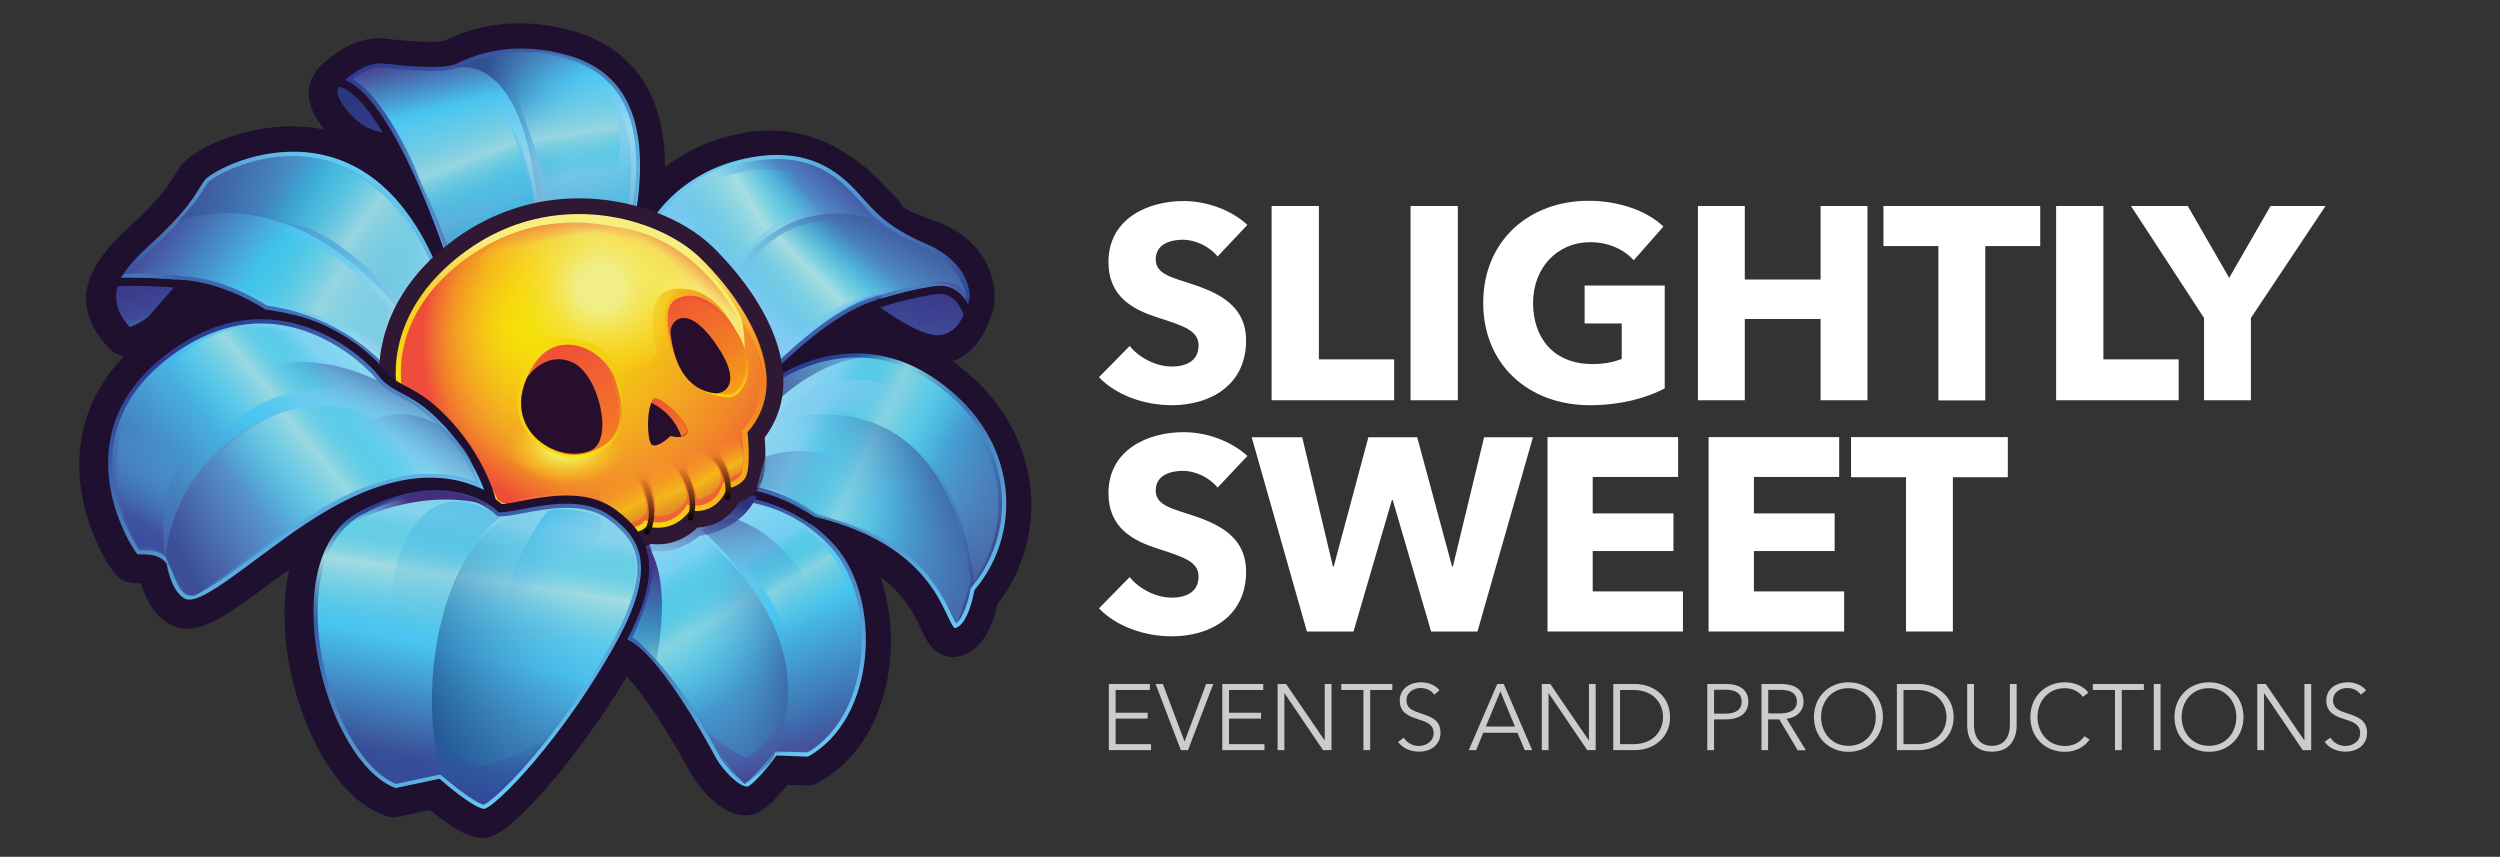 <?xml version="1.0" encoding="utf-8"?>
<!-- Generator: Adobe Illustrator 27.4.0, SVG Export Plug-In . SVG Version: 6.00 Build 0)  -->
<svg version="1.1" data-id="Layer_1" xmlns="http://www.w3.org/2000/svg" xmlns:xlink="http://www.w3.org/1999/xlink" x="0px" y="0px"
	 viewBox="0 0 1920 658" style="enable-background:new 0 0 1920 658;" xml:space="preserve">
<rect x="0" y="0" width="1920" height="658" fill="#333333" stroke="none"/>
<style type="text/css">
	.st0{fill:#CCCCCC;}
	.st1{fill:#FFFFFF;}
	.st2{fill:#270E2D;}
	.st3{fill:#201030;}
	.st4{fill:url(#SVGID_1_);}
	
		.st5{fill:none;stroke:url(#SVGID_00000041271067018925972510000010580913951267237527_);stroke-width:4.197;stroke-miterlimit:10;}
	.st6{fill:none;stroke:#201030;stroke-width:6.296;stroke-miterlimit:10;}
	.st7{fill:url(#SVGID_00000117655069769135534390000013521408021951036076_);}
	
		.st8{fill:url(#SVGID_00000044136230334512402600000014343511064322708126_);stroke:#201030;stroke-width:6.296;stroke-miterlimit:10;}
	.st9{fill:url(#SVGID_00000052807181987718802720000016641105217193094326_);}
	.st10{fill:url(#SVGID_00000083055925571252463140000004187695003093488541_);}
	
		.st11{fill:none;stroke:url(#SVGID_00000034783644615579977400000010697664099121948061_);stroke-width:4.197;stroke-miterlimit:10;}
	.st12{fill:url(#SVGID_00000132807797650609895240000017448685613390919605_);}
	
		.st13{fill:none;stroke:url(#SVGID_00000167362020379996997760000005412842837000690597_);stroke-width:4.197;stroke-miterlimit:10;}
	.st14{fill:url(#SVGID_00000081618640517890495970000011319227773227182754_);}
	
		.st15{fill:url(#SVGID_00000176026546158884777930000008552238085538992293_);stroke:#201030;stroke-width:6.296;stroke-miterlimit:10;}
	.st16{fill:url(#SVGID_00000121998080873698479040000002362265049716335781_);}
	
		.st17{fill:none;stroke:url(#SVGID_00000153664809133520683690000013697310435682584508_);stroke-width:4.197;stroke-miterlimit:10;}
	.st18{fill:url(#SVGID_00000078746023933019465720000001574715042113989795_);}
	
		.st19{fill:none;stroke:url(#SVGID_00000007428553875568371900000004442596885105492662_);stroke-width:4.197;stroke-miterlimit:10;}
	.st20{fill:url(#SVGID_00000047742300367075427620000009287304691353399985_);}
	
		.st21{fill:url(#SVGID_00000160163097476883415930000008257175083747897745_);stroke:#201030;stroke-width:6.296;stroke-miterlimit:10;}
	.st22{fill:url(#SVGID_00000031208620673906876090000012651847807841962156_);}
	.st23{fill:url(#SVGID_00000078032232437938074750000006290537730105689264_);}
	.st24{fill:url(#SVGID_00000004534755477503433820000002810153340713369789_);}
	
		.st25{fill:none;stroke:url(#SVGID_00000038394131346335622700000008131486438001106829_);stroke-width:4.197;stroke-miterlimit:10;}
	.st26{fill:url(#SVGID_00000098904785403574109440000005400554770501854652_);}
	.st27{fill:url(#SVGID_00000157287854235707199540000008490911556284032142_);}
	.st28{fill:url(#SVGID_00000075130174893072461850000002141742773413424534_);}
	.st29{fill:url(#SVGID_00000002380967014048520530000001580967546224283026_);}
	.st30{fill:url(#SVGID_00000154416668776472422650000015303105027445509803_);}
	.st31{fill:url(#SVGID_00000145019209114056444700000004464627992327685285_);}
	.st32{fill:url(#SVGID_00000181805801056016415720000015585020196497379743_);}
	.st33{fill:url(#SVGID_00000093149723379930875190000001683563156875348379_);}
	.st34{fill:url(#SVGID_00000181772618425056240970000014908868252908383411_);}
	.st35{fill:url(#SVGID_00000021811196316855756990000006962141293400300474_);}
	.st36{fill:url(#SVGID_00000101793469333305522640000011083463462847398333_);}
	.st37{fill:url(#SVGID_00000050637636386063128020000012693951333647807423_);}
	.st38{fill:url(#SVGID_00000031895726809316929680000004771268928946918315_);}
	.st39{fill:url(#SVGID_00000074435277498377139310000014587240455481770420_);}
	.st40{fill:url(#SVGID_00000108998336939161832400000016426160517935521952_);}
	.st41{fill:#2E1833;}
	.st42{fill:url(#SVGID_00000030486712008987328640000005824906161164570291_);}
	.st43{fill:url(#SVGID_00000178916472611964741820000005492463510155623355_);}
	.st44{fill:url(#SVGID_00000078726050327925148730000011663325413684753065_);}
	
		.st45{fill:none;stroke:url(#SVGID_00000118357133427861860400000000694996318152939950_);stroke-width:4.197;stroke-linecap:round;stroke-linejoin:round;stroke-miterlimit:10;}
	
		.st46{fill:none;stroke:url(#SVGID_00000098216847967243671640000009247541799449062300_);stroke-width:4.197;stroke-linecap:round;stroke-linejoin:round;stroke-miterlimit:10;}
	
		.st47{fill:none;stroke:url(#SVGID_00000108999816017806650550000002867102891103499446_);stroke-width:4.197;stroke-linecap:round;stroke-linejoin:round;stroke-miterlimit:10;}
	.st48{fill:url(#SVGID_00000179603773712062003960000011865726240819979173_);}
	.st49{fill:url(#SVGID_00000003794713002101872480000008614570677556950400_);}
	.st50{fill:url(#SVGID_00000020378286855622313670000017700726027399794583_);}
	.st51{fill:url(#SVGID_00000155841838322148521800000004923246653684940178_);}
	.st52{fill:url(#SVGID_00000105389445803000465890000016294572583626523784_);}
	.st53{fill:url(#SVGID_00000085238488497853833000000002254876334432908473_);}
	.st54{fill:url(#SVGID_00000062883060668845420720000004718799749189647007_);}
	.st55{fill:url(#SVGID_00000007425622993361034590000006362133710727795857_);}
	.st56{fill:url(#SVGID_00000129196783271955757460000016174036435215436222_);}
	
		.st57{fill:none;stroke:url(#SVGID_00000128463158005937457120000015436666774220442259_);stroke-width:4.197;stroke-miterlimit:10;}
	.st58{fill:url(#SVGID_00000024690645294170808590000003632343981131111310_);}
	.st59{fill:url(#SVGID_00000176735935338992883370000016710390073932022685_);}
	
		.st60{fill:none;stroke:url(#SVGID_00000181800736462462411980000007424542477130895020_);stroke-width:4.197;stroke-miterlimit:10;}
	.st61{fill:url(#SVGID_00000127041349688976197800000002641928806191474345_);}
	.st62{fill:url(#SVGID_00000114031508787901333640000003382857120454203796_);}
	.st63{fill:url(#SVGID_00000134219385740441731810000014405710649588776577_);}
	.st64{fill:url(#SVGID_00000178893012663997410530000006565692940003907240_);}
	.st65{fill:url(#SVGID_00000005958032565234652280000014655470591617662862_);}
	.st66{fill:url(#SVGID_00000105405682687060088110000003645694638681818247_);}
	.st67{fill:url(#SVGID_00000032615643104032815070000015115983443125733563_);}
	.st68{fill:url(#SVGID_00000098213648907273584680000012791705473300374416_);}
	.st69{fill:url(#SVGID_00000096760499430676683120000000052520875580192147_);}
	.st70{fill:url(#SVGID_00000141440473535699943320000001863861719480022424_);}
	.st71{fill:url(#SVGID_00000153669471145475717460000012125700513100605599_);}
	.st72{fill:url(#SVGID_00000016760862137055137280000006361316283683014287_);}
	.st73{fill:url(#SVGID_00000074420218624530655110000002297044253126621620_);}
	.st74{fill:url(#SVGID_00000152241360114571542090000010396078361822804415_);}
	.st75{fill:url(#SVGID_00000067917734005277538720000002849155727765403527_);}
	.st76{fill:url(#SVGID_00000031900612040041288720000010900451321004522631_);}
	.st77{fill:url(#SVGID_00000027569566593934666410000012052944045624319130_);}
	.st78{fill:url(#SVGID_00000152966901784239789080000007833579556696188058_);}
	
		.st79{fill:url(#SVGID_00000041269490373184008250000016452545296184102533_);stroke:url(#SVGID_00000099636278343665093500000016033702320988669843_);stroke-width:2.099;stroke-linejoin:round;stroke-miterlimit:10;}
	.st80{fill:url(#SVGID_00000147932170884672178140000016985233856891102860_);}
	.st81{fill:url(#SVGID_00000015322542735645469080000004206351679811437486_);}
	.st82{fill:url(#SVGID_00000068671607523597071400000003283665198535235723_);}
	
		.st83{fill:url(#SVGID_00000044158610461845164740000002722588758592123271_);stroke:url(#SVGID_00000089554848502667650400000011176717989129951123_);stroke-width:2.099;stroke-linejoin:round;stroke-miterlimit:10;}
	.st84{fill:url(#SVGID_00000003823907716660316250000003358403098957149879_);}
	.st85{fill:url(#SVGID_00000164473661694045387800000001030136730326380703_);}
	.st86{fill:url(#SVGID_00000030459128542647107020000014462124342128715437_);}
	.st87{fill:url(#SVGID_00000128475855713181912540000009606354424881059981_);}
	.st88{fill:url(#SVGID_00000029732131250118407400000005135874691946516635_);}
	.st89{fill:url(#SVGID_00000132773730533247754180000007012075018910730629_);}
	.st90{fill:url(#SVGID_00000103955701117449008070000015243062995591264414_);}
</style>
<g>
	<path class="st0" d="M856.8,571.5H884v4.6h-32.4v-50.8h31.5v4.6h-26.3v17.5h24.6v4.5h-24.6V571.5z"/>
	<path class="st0" d="M909.7,569.4h0.1l16.5-44.1h5.5l-19.4,50.8h-5.5l-19.4-50.8h5.6L909.7,569.4z"/>
	<path class="st0" d="M943.9,571.5h27.2v4.6h-32.4v-50.8h31.5v4.6h-26.3v17.5h24.6v4.5h-24.6V571.5z"/>
	<path class="st0" d="M1017.3,568.6h0.1v-43.3h5.2v50.8h-6.5l-29.6-43.7h-0.1v43.7h-5.2v-50.8h6.5L1017.3,568.6z"/>
	<path class="st0" d="M1052.3,576.1h-5.2v-46.2h-17v-4.6h39.2v4.6h-17V576.1z"/>
	<path class="st0" d="M1101.5,533.5c-2.2-3.1-5.7-5.1-10.5-5.1c-5,0-10.8,3-10.8,9.5c0,6.5,5.4,8.1,11,10
		c7.2,2.4,15.1,4.7,15.1,14.8c0,10.2-8.5,14.6-16.6,14.6c-6.2,0-12.3-2.5-16-7.5l4.4-3.3c2.2,3.6,6.3,6.4,11.6,6.4
		c5.2,0,11.3-3.3,11.3-9.8c0-7.1-6-8.9-12.4-10.9c-6.7-2.1-13.6-5-13.6-14.2c0-9.8,8.8-14,16.2-14c6.8,0,11.9,2.9,14.3,6.2
		L1101.5,533.5z"/>
	<path class="st0" d="M1133.7,576.1h-5.7l21.9-50.8h5l21.8,50.8h-5.7l-5.6-13.3h-26.3L1133.7,576.1z M1141.1,558h22.4l-11.2-27
		L1141.1,558z"/>
	<path class="st0" d="M1220.2,568.6h0.1v-43.3h5.2v50.8h-6.5l-29.6-43.7h-0.1v43.7h-5.2v-50.8h6.5L1220.2,568.6z"/>
	<path class="st0" d="M1239,525.3h16.9c12.7,0,26.7,8.5,26.7,25.4s-14,25.4-26.7,25.4H1239V525.3z M1244.2,571.5h10.3
		c15.3,0,22.7-10.3,22.7-20.8c0-10.5-7.4-20.8-22.7-20.8h-10.3V571.5z"/>
	<path class="st0" d="M1311.3,525.3h14.3c10.3,0,17.1,4.4,17.1,13.6c0,9.1-7,13.6-17.3,13.6h-9v23.6h-5.2V525.3z M1316.4,548.1h8.8
		c8,0,12.4-3.2,12.4-9.3c0-6.2-4.6-9.1-12.4-9.1h-8.8V548.1z"/>
	<path class="st0" d="M1358,576.1h-5.2v-50.8h14.9c10,0,17.4,3.7,17.4,13.6c0,7.5-5.6,12.3-13,13.1l14.8,24.2h-6.3l-14.1-23.7h-8.6
		V576.1z M1358,547.9h9c8.2,0,13-3,13-9c0-6.7-5.1-9.1-12.8-9.1h-9.2V547.9z"/>
	<path class="st0" d="M1419.6,577.4c-15.1,0-26.5-11.3-26.5-26.7c0-15.4,11.3-26.7,26.5-26.7c15.1,0,26.5,11.3,26.5,26.7
		C1446,566.1,1434.7,577.4,1419.6,577.4z M1419.6,528.5c-13.1,0-21,10.3-21,22.2c0,11.8,8,22.1,21,22.1c13.1,0,21-10.3,21-22.1
		C1440.6,538.9,1432.6,528.5,1419.6,528.5z"/>
	<path class="st0" d="M1456.8,525.3h16.9c12.7,0,26.7,8.5,26.7,25.4s-14,25.4-26.7,25.4h-16.9V525.3z M1461.9,571.5h10.3
		c15.3,0,22.7-10.3,22.7-20.8c0-10.5-7.4-20.8-22.7-20.8h-10.3V571.5z"/>
	<path class="st0" d="M1510.8,557.1v-31.8h5.2v31.3c0,8.2,3.5,16.2,13.8,16.2s13.8-8,13.8-16.2v-31.3h5.2v31.8
		c0,8.5-3.8,20.2-19,20.2S1510.8,565.6,1510.8,557.1z"/>
	<path class="st0" d="M1604.8,567.9c-3.4,5.1-9.9,9.5-19,9.5c-15.4,0-26.5-11.3-26.5-26.7c0-15.4,11.3-26.7,26.5-26.7
		c7.5,0,14.6,3.1,18.1,8l-4.3,3.2c-2.2-3.3-7.2-6.7-13.7-6.7c-13.1,0-21.1,10.3-21.1,22.2c0,11.8,8,22.2,21.1,22.2
		c5.8,0,11.4-2.3,14.9-7.5L1604.8,567.9z"/>
	<path class="st0" d="M1629.5,576.1h-5.2v-46.2h-17v-4.6h39.2v4.6h-17V576.1z"/>
	<path class="st0" d="M1659.3,576.1h-5.2v-50.8h5.2V576.1z"/>
	<path class="st0" d="M1696.5,577.4c-15.1,0-26.5-11.3-26.5-26.7c0-15.4,11.3-26.7,26.5-26.7c15.1,0,26.5,11.3,26.5,26.7
		C1723,566.1,1711.6,577.4,1696.5,577.4z M1696.5,528.5c-13.1,0-21,10.3-21,22.2c0,11.8,8,22.1,21,22.1c13.1,0,21-10.3,21-22.1
		C1717.5,538.9,1709.5,528.5,1696.5,528.5z"/>
	<path class="st0" d="M1769.7,568.6h0.1v-43.3h5.2v50.8h-6.5l-29.6-43.7h-0.1v43.7h-5.2v-50.8h6.5L1769.7,568.6z"/>
	<path class="st0" d="M1813.1,533.5c-2.2-3.1-5.7-5.1-10.5-5.1c-5,0-10.8,3-10.8,9.5c0,6.5,5.4,8.1,11,10
		c7.2,2.4,15.1,4.7,15.1,14.8c0,10.2-8.5,14.6-16.6,14.6c-6.2,0-12.3-2.5-16-7.5l4.4-3.3c2.2,3.6,6.3,6.4,11.6,6.4
		c5.2,0,11.3-3.3,11.3-9.8c0-7.1-6-8.9-12.4-10.9c-6.7-2.1-13.6-5-13.6-14.2c0-9.8,8.8-14,16.2-14c6.8,0,11.9,2.9,14.3,6.2
		L1813.1,533.5z"/>
</g>
<g>
	<path class="st1" d="M935.1,197c-6.1-7.8-17.3-12.9-26.6-12.9c-9.3,0-20.9,3.2-20.9,15c0,9.9,8.9,13.1,23,17.5
		c20.2,6.5,46.4,15.2,46.4,44.9c0,34.4-27.6,49.7-57.1,49.7c-21.3,0-42.8-7.8-55.9-21.5l23.6-24c7.2,9.1,20.4,15.8,32.2,15.8
		c11,0,20.7-4.2,20.7-16.2c0-11.4-11.4-15-31-21.3c-19-6.1-38.2-15.8-38.2-42.8c0-33.1,29.9-46.8,57.8-46.8
		c16.9,0,35.8,6.3,48.9,18.3L935.1,197z"/>
	<path class="st1" d="M976.6,307.4V158.2h36.3V276h57.8v31.4H976.6z"/>
	<path class="st1" d="M1083.3,307.4V158.2h36.3v149.2H1083.3z"/>
	<path class="st1" d="M1221.1,311.2c-47.6,0-82-31.6-82-78.6c0-47.8,35.4-78.4,80.9-78.4c23.4,0,45.1,7.8,57.5,19.8l-22.8,25.9
		c-7-8-19-13.9-33.5-13.9c-25.3,0-43.8,19.8-43.8,46.6c0,27.4,16.2,47,45.5,47c8.4,0,16.2-1.3,22.6-4v-27.2h-28.5v-29.1h61.5v79
		C1264.1,305.9,1244.1,311.2,1221.1,311.2z"/>
	<path class="st1" d="M1398.2,307.4V245H1340v62.4h-36V158.2h36v56.5h58.2v-56.5h36v149.2H1398.2z"/>
	<path class="st1" d="M1524.7,189v118.5h-36V189h-42.2v-30.8h120.4V189H1524.7z"/>
	<path class="st1" d="M1579.1,307.4V158.2h36.3V276h57.8v31.4H1579.1z"/>
	<path class="st1" d="M1728.7,244.2v63.2h-36v-63.2l-56.1-86h43.6l31.8,55.2l31.8-55.2h42.2L1728.7,244.2z"/>
	<path class="st1" d="M935.1,374.5c-6.1-7.8-17.3-12.9-26.6-12.9c-9.3,0-20.9,3.2-20.9,15c0,9.9,8.9,13.1,23,17.5
		c20.2,6.5,46.4,15.2,46.4,44.9c0,34.4-27.6,49.7-57.1,49.7c-21.3,0-42.8-7.8-55.9-21.5l23.6-24c7.2,9.1,20.4,15.8,32.2,15.8
		c11,0,20.7-4.2,20.7-16.2c0-11.4-11.4-15-31-21.3c-19-6.1-38.2-15.8-38.2-42.8c0-33.1,29.9-46.8,57.8-46.8
		c16.9,0,35.8,6.3,48.9,18.3L935.1,374.5z"/>
	<path class="st1" d="M1134.7,485h-35.6l-29.5-101h-0.6l-29.5,101h-35.8l-42.4-149.2h38.8l23.6,99.3h0.6l26.6-99.3h37.5l26.8,99.3
		h0.6l24-99.3h37.5L1134.7,485z"/>
	<path class="st1" d="M1188.5,485V335.7h100.3v30.6h-65.6v28h62v28.9h-62v31h69.3V485H1188.5z"/>
	<path class="st1" d="M1312.2,485V335.7h100.3v30.6H1347v28h62v28.9h-62v31h69.3V485H1312.2z"/>
	<path class="st1" d="M1499.8,366.5V485h-36V366.5h-42.2v-30.8H1542v30.8H1499.8z"/>
</g>
<g>
	<g>
		<path class="st2" d="M370.4,634.6c-0.2,0-0.4,0-0.5,0c-10.3-0.5-27.5-13.9-37-22.1l-28.8,6.1c-0.6,0.1-1.2,0.2-1.8,0.2
			c-1,0-2-0.2-2.9-0.5c-18-6.2-35.3-24.2-48.7-50.6c-12.4-24.3-20.6-54.2-22.7-82c-2.1-28.2,2-52.4,11.6-71
			c-5.5,3.4-10.8,6.9-15.6,10.3c-7.3,5.3-14,10.3-20.4,15c-28.6,21.2-45.8,34-59.6,34c-3.3,0-6.4-0.7-9.1-2.2
			c-12.7-6.8-17.7-24-19.3-31.5c-1.7-0.9-4.1-1.1-7.5-1.1l-1.3,0c-2.7,0-5.2-0.1-7.7-1.1c-4.9-2.1-11-12.9-15.2-21.6
			c-4.8-9.9-11-25.7-13.3-44.4c-3.7-29.5,1.7-72,48.1-107.6c17.8-13.7,36.3-22.6,55.1-26.9c-9-3.8-20-7.4-31.4-8.7
			c-6.2,7.4-18.7,22-24.8,26.1c-13.7,9.3-16.8,10-19.7,10c-2.3,0-4.5-0.8-6.2-2.3c-0.3-0.2-0.9-0.8-1.7-1.6c0,0-0.3-0.3-0.4-0.4
			c-3.8-3.8-10.7-12.2-12.7-20.1c-0.1-0.3-0.2-0.5-0.3-0.9c-3.6-11.8-3.7-29,27.1-57.2c25.8-23.7,31.7-33.1,37.4-42.2
			c1.4-2.3,2.9-4.6,4.6-7.1c6.4-9.2,39.7-27.2,78-27.2c24,0,53.7,6.9,80.7,33c-3.6-8.1-7.4-16.2-11.5-23.8
			c-8-0.7-22.7-4.3-36.2-20.4c-9.1-10.9-12.5-20-10.3-27.8c0.6-2.1,1.5-3.9,2.6-5.3c0.4-1.2,1-2.3,1.9-3.3
			c1.9-2.1,19.3-20.2,39.4-20.2c1.1,0,2.3,0.1,3.4,0.2c12,1.3,25.7,2.6,36.8,2.6c9.8,0,13-1.1,13.7-1.4c0.5-0.2,1-0.5,1.6-0.7
			c7.8-3.6,26.2-12.1,53.1-12.1c11.2,0,22.8,1.5,34.6,4.3c51.2,12.5,73.9,52.1,67.6,117.8c13.5-14.5,36.5-32,72.6-38.4
			c5.9-1,11.9-1.6,17.7-1.6c46.3,0,75.2,32.3,86.1,44.5c0.8,0.9,1.9,2.1,2.4,2.6c2.6,1.7,3.8,3.9,4.7,5.4c1.3,2.3,4.3,7.6,28.9,15.8
			c38.2,12.7,44.3,43.9,41.2,57c-0.3,1.4-1.6,6.4-4.4,12.5c-0.2,0.7-0.5,1.3-0.9,1.9c0,0.1-0.1,0.2-0.2,0.3
			c-1.8,3.8-7.4,15.2-19.8,19.9c-3.7,1.5-7.6,2.3-11.5,2.3c-1.4,0-2.8-0.1-4.2-0.3c-18.8-2.5-35.9-18.1-43.3-25.9
			c-5.3,1.9-15.6,6.4-30.5,17.1c5.2-0.7,10.6-1.1,16.2-1.1c22.3,0,43.9,6.5,64,19.4c34.4,22,56.3,54,61.9,90.1
			c4.9,31.9-3.8,64.4-23.9,89.5c-0.6,3-1.9,8.3-3.9,13.7c-4.8,12.9-11.5,20.3-20,21.9c-0.8,0.1-1.5,0.2-2.3,0.2c0,0,0,0,0,0
			c-8.7,0-12.5-7.9-16.4-16.3c-7.1-15-19.1-40.4-60.1-58.4c17,24.8,24,61.3,18,96.5c-6,35.1-23.6,62-49.5,75.9c-1.3,0.7-2.7,1-4.2,1
			c-0.1,0-0.2,0-0.4,0l-18.7-0.7c-5.3,6.9-15.1,18.7-22.2,22.2c-1.9,1-4.1,1.5-6.3,1.5c-13.9,0-29.8-19.5-35.3-30
			c-3.3-6.3-14.6-26.9-27.9-46.5c-14.9-22-24.3-31.3-29.7-35.2c-23.3,40.6-47.9,71.9-60.9,87.3C383.4,634.6,373.6,634.6,370.4,634.6
			z"/>
		<path class="st3" d="M398.9,35.5c9.6,0,20.4,1.1,32.5,4.1c45.2,11.1,73.6,46.9,57.4,133.6c3.1,1,6.1,2,9.1,3.2
			c-1.5-0.7-2.9-1.3-4.4-2c0,0,21.2-44.5,81.8-55.3c5.6-1,11-1.4,16.2-1.4c50.6,0,79.6,43.4,83.4,45.5c4.2,2.3-0.5,10.3,35.9,22.4
			c36.4,12.1,36.8,40.6,35.4,46.6c-0.5,2.1-1.8,6.6-4.2,11.6c0,0,0,0.1,0,0.1c-0.7,0.7-4.7,12.7-15.7,16.7c-2.5,1.1-5.3,1.7-8.3,1.7
			c-1,0-2-0.1-3-0.2c-21.5-2.8-41.5-27-41.5-27s-25.8,3.2-73.9,49.7c12.3-6.7,32.5-15,56.7-15c18,0,38.3,4.6,59.2,18
			C783,331.1,790,408,749.9,456c0,0-4.7,28.4-17.3,30.8c-0.2,0-0.4,0.1-0.7,0.1c-11.8,0-8.7-61.8-108.9-85.7
			c6.3,4.5,12.6,10,18.6,16.7c37.8,41.5,34.5,137.6-21.9,167.9l-23.3-0.9c0,0-14.5,19.6-21.9,23.3c-0.7,0.4-1.5,0.5-2.4,0.5
			c-8.1,0-22-14.7-27.4-25.2c-6.1-11.7-46.6-84.9-69-89.1c-40.4,72.9-95.2,131.5-105.3,131.5c0,0-0.1,0-0.1,0
			c-9.8-0.5-35-22.9-35-22.9l-33.1,7c-57.8-20.1-99.8-181.4-28.4-218.7c22.6-11.8,29.6-16.6,27.3-16.6c-5,0-53.3,22.1-82.3,43.2
			c-37.4,27.1-61.3,47.3-74.8,47.3c-1.8,0-3.5-0.4-4.9-1.2c-12.1-6.5-15.4-28.4-15.4-28.4c-4.4-5-10.8-5.2-15.5-5.2
			c-0.4,0-0.9,0-1.3,0c-1.8,0-3.3,0-4.2-0.4c-3.3-1.4-64.4-92.8,21.5-158.6c26.8-20.5,52.3-27.9,74.9-27.9c6.5,0,12.8,0.6,18.8,1.7
			c-5.3-1.3-10.9-2.4-16.8-3.2c0,0-29.8-20.5-62.5-22.4c0,0-19.2,23.4-25.9,28c-6.1,4.2-13,8.5-14.8,8.5c-0.2,0-0.3,0-0.4-0.1
			c0,0,0,0,0,0c0,0-0.5-0.5-1.3-1.3c0,0,0,0,0,0c-0.1-0.1-0.2-0.2-0.4-0.4c-3.7-3.6-9.1-10.7-10.4-16.1c-1.3-5.1-8.9-19.1,24.3-49.4
			c33.1-30.3,35-38.7,43.4-50.8c4.1-5.9,34.2-23.4,70.7-23.4c38.6,0,84.5,19.5,114.4,92.8c0,0-16.2-59.6-40-101.2
			c-0.4,0-1.1,0.1-2.1,0.1c-5.5,0-19.4-1.7-32.5-17.4c-16.8-20.1-4.7-24.3-4.7-24.3c0,0,0,0,0.1,0c0.2,0,0.4,0,0.6,0
			c-0.7-0.2-1.4-0.4-2-0.5c0,0,16.1-17.4,33-17.4c0.8,0,1.6,0,2.5,0.1c10.9,1.2,25.8,2.7,37.7,2.7c7.4,0,13.7-0.6,17.3-2.2
			C354.8,44.4,372,35.5,398.9,35.5 M398.9,17.9c-28.8,0-48.4,9-56.7,12.9c-0.4,0.2-0.9,0.4-1.2,0.6c-0.6,0.2-3.3,0.8-10.3,0.8
			c-10.7,0-24.1-1.3-35.9-2.6c-1.4-0.1-2.9-0.2-4.3-0.2c-23.9,0-43.7,20.7-45.9,23c-1.4,1.5-2.5,3.2-3.3,5c-1.4,2.1-2.6,4.5-3.3,7.2
			c-4.2,15.3,6.8,29.5,11.4,35c-8.3-1.7-16.8-2.6-25.7-2.6c-22.8,0-42,5.9-54.2,10.8c-7.1,2.9-24.4,10.6-31.1,20.2
			c-1.9,2.7-3.4,5.1-4.9,7.5c-5.4,8.6-11,17.5-35.9,40.4c-15.7,14.3-25.2,27.4-29.3,39.9c-4.3,13-1.5,22.4-0.2,26.4
			c0.1,0.2,0.1,0.4,0.2,0.5c3,11.7,13.2,22.3,15,24.1c0.1,0.1,0.2,0.3,0.4,0.4l0,0c0,0,0,0,0,0c1,1,1.7,1.6,2.1,2
			c0.1,0.1,0.1,0.1,0.2,0.2c2.6,2.3,5.8,3.7,9.2,4.2c-33,34.3-36.7,72.2-33.3,99.5c2.5,19.9,9.1,36.6,14.2,47.2
			c3.2,6.6,6.1,11.5,8,14.4c3.7,5.7,6.8,9.4,11.6,11.5c4.3,1.8,8.4,1.8,11.1,1.8l0.6,0l0.6,0c0.1,0,0.2,0,0.3,0
			c2.9,10,9.3,24.5,22.3,31.5c4,2.2,8.5,3.3,13.3,3.3c16.6,0,34.8-13.4,64.8-35.7c4.3-3.2,8.8-6.5,13.4-9.9
			c-3.3,14.7-4.4,31.2-3.1,49.1c2.2,29.4,10.6,59.7,23.6,85.4c10.3,20.1,27.9,46,53.7,55c1.9,0.6,3.8,1,5.8,1c1.2,0,2.4-0.1,3.6-0.4
			l24.7-5.2c2.3,1.9,5.1,4.1,8,6.3c13.6,10.2,22.8,14.7,30.9,15.1c0.3,0,0.6,0,1,0c7.7,0,15.3-4.2,27-15
			c8.1-7.5,17.7-17.7,27.8-29.7c12.2-14.5,34.4-42.6,56.3-79.2c5,5.3,12.1,14.1,21.7,28.4c12.4,18.7,23,37.7,26,43.5
			c3.6,7,9.6,14.8,16.1,21.1c9.5,9.2,18.3,13.6,27,13.6c3.6,0,7.1-0.8,10.3-2.4c7.3-3.7,15.9-13,22.4-21.1l14.2,0.6
			c0.2,0,0.5,0,0.7,0c2.9,0,5.8-0.7,8.3-2.1c14.9-8,27.3-19.9,36.7-35.2c8.4-13.7,14.2-29.5,17.2-47c4.5-26.2,2.1-53.1-6-76
			c19.2,14.2,26.6,29.9,31.4,40.2c1.9,4,3.5,7.5,5.6,10.5c6.4,9.4,14.5,10.9,18.8,10.9c1.3,0,2.6-0.1,3.9-0.4
			c11.8-2.2,20.7-11.4,26.7-27.5c1.8-4.9,3-9.6,3.8-12.9c20.7-26.8,29.6-61,24.4-94.7c-5.6-36.2-26.4-68.5-59.1-91.7
			c0.4-0.1,0.7-0.3,1.1-0.4c15.5-5.9,22.2-19.6,24.4-24.2c0-0.1,0.1-0.1,0.1-0.2c0.4-0.7,0.7-1.4,1-2.2c3.2-6.8,4.7-12.6,5-14.2
			c1.6-7,1.3-19.8-4.8-32.6c-5.4-11.2-17-26.3-42.2-34.7c-12.9-4.3-19-7.6-21.9-9.6c-1.5-1.1-1.7-1.3-2.1-2.2c-1-1.7-2.8-5-6.5-7.7
			c-0.5-0.5-1.1-1.2-1.7-1.8c-10.5-11.7-42.4-47.4-92.7-47.4c-6.3,0-12.8,0.6-19.2,1.7c-26.5,4.7-46.5,15.1-61.2,26.3
			c0-22.8-4.1-41.9-12.2-58c-12.3-24.3-33.6-40.3-63.3-47.6C423.1,19.4,410.8,17.9,398.9,17.9L398.9,17.9z"/>
	</g>
	<g>
		<linearGradient id="SVGID_1_" gradientUnits="userSpaceOnUse" x1="622.923" y1="598.219" x2="529.652" y2="376.233">
			<stop  offset="5.303030e-02" style="stop-color:#394B95"/>
			<stop  offset="0.517" style="stop-color:#48C4F0"/>
			<stop  offset="1" style="stop-color:#9CDAF1"/>
		</linearGradient>
		<path class="st4" d="M558.2,378.2c0,0,47.1-3.3,84.9,38.2s34.5,137.6-21.9,167.9l-23.3-0.9c0,0-14.5,19.6-21.9,23.3
			c-7.5,3.7-23.8-13.1-29.8-24.7c-6.1-11.7-46.6-84.9-69-89.1c0,0,40.6-76,0.9-83.5C478,409.4,500.4,380.5,558.2,378.2z"/>
		
			<linearGradient id="SVGID_00000110435661168975180820000011562570656541430406_" gradientUnits="userSpaceOnUse" x1="520.576" y1="383.217" x2="631.764" y2="575.799">
			<stop  offset="0" style="stop-color:#2C3A8F"/>
			<stop  offset="1" style="stop-color:#67CAF3"/>
		</linearGradient>
		
			<path style="fill:none;stroke:url(#SVGID_00000110435661168975180820000011562570656541430406_);stroke-width:4.197;stroke-miterlimit:10;" d="
			M573.5,603c-5.4,0-18.3-12.5-23.7-23c-0.4-0.8-39.8-76.1-66.9-89.5c6.3-13,23.5-51.6,13.6-72.3c-2.3-4.9-5.9-8.5-10.7-10.7
			c8.9-7.9,31.5-23.5,72.6-25.1l0.1,0c0,0,0.8-0.1,2.2-0.1c10.7,0,48.1,2.7,79.3,36.9c19.2,21.1,28.1,59.2,22,94.7
			c-5.2,30.6-20.1,54-41.8,66.1l-24.4-1l-1.3,1.8c-5.4,7.3-15.6,19.7-20.4,22.1C573.9,603,573.7,603,573.5,603z"/>
		<path class="st6" d="M558.2,378.2c0,0,47.1-3.3,84.9,38.2s34.5,137.6-21.9,167.9l-23.3-0.9c0,0-14.5,19.6-21.9,23.3
			c-7.5,3.7-23.8-13.1-29.8-24.7c-6.1-11.7-46.6-84.9-69-89.1c0,0,40.6-76,0.9-83.5C478,409.4,500.4,380.5,558.2,378.2z"/>
	</g>
	
		<linearGradient id="SVGID_00000111893985481387732290000004165985985001876627_" gradientUnits="userSpaceOnUse" x1="578.768" y1="417.95" x2="618.065" y2="482.134">
		<stop  offset="9.843877e-02" style="stop-color:#00BBDB;stop-opacity:0"/>
		<stop  offset="0.512" style="stop-color:#86D3E1"/>
		<stop  offset="1" style="stop-color:#49C5DB;stop-opacity:0"/>
	</linearGradient>
	<path style="fill:url(#SVGID_00000111893985481387732290000004165985985001876627_);" d="M579.2,386.9c0,0,66.8,15.3,76.8,82.1
		c10,66.8-39.3,96.1-45,91.7c-5.7-4.4,20.1-91.3-67.7-151.1C543.4,409.6,575.7,399.1,579.2,386.9z"/>
	
		<linearGradient id="SVGID_00000074425542127881305590000005259499953492016286_" gradientUnits="userSpaceOnUse" x1="284.939" y1="264.963" x2="275.146" y2="17.328">
		<stop  offset="5.303030e-02" style="stop-color:#425FA8"/>
		<stop  offset="0.798" style="stop-color:#2B357E"/>
		<stop  offset="1" style="stop-color:#3D5DA8"/>
	</linearGradient>
	
		<path style="fill:url(#SVGID_00000074425542127881305590000005259499953492016286_);stroke:#201030;stroke-width:6.296;stroke-miterlimit:10;" d="
		M260.2,63.4c0,0-12.1,4.2,4.7,24.3s35,17.3,35,17.3S277.5,62.9,260.2,63.4z"/>
	
		<linearGradient id="SVGID_00000146487166844263452280000006098889482948035513_" gradientUnits="userSpaceOnUse" x1="507.518" y1="427.555" x2="568.147" y2="532.764">
		<stop  offset="9.843877e-02" style="stop-color:#00BBDB;stop-opacity:0"/>
		<stop  offset="0.512" style="stop-color:#86D3E1"/>
		<stop  offset="1" style="stop-color:#49C5DB;stop-opacity:0"/>
	</linearGradient>
	<path style="fill:url(#SVGID_00000146487166844263452280000006098889482948035513_);" d="M595.2,577.9c0-5.7,46.6-82.1-60.6-170.7
		c0,0-22.4,19.6-36.4,12.1c0,0,11.2,19.6-12.1,70c0,0,38.2,31.7,68.1,91.4c0,0,6.5,16.8,17.7,21.5
		C571.9,602.2,595.2,586.3,595.2,577.9z"/>
	<g>
		
			<linearGradient id="SVGID_00000142869971139921778950000008482077185520047807_" gradientUnits="userSpaceOnUse" x1="118.697" y1="138.04" x2="282.388" y2="261.159">
			<stop  offset="5.303030e-02" style="stop-color:#44368A"/>
			<stop  offset="0.517" style="stop-color:#48C4F0"/>
			<stop  offset="1" style="stop-color:#97D7EE"/>
		</linearGradient>
		<path style="fill:url(#SVGID_00000142869971139921778950000008482077185520047807_);" d="M202.4,240.6c0,0-29.8-20.5-62.5-22.4
			c0,0-10.6,14-17.7,20.5c-7.5,6.9-21.9,17.2-23.3,15.9c-2.9-2.7-11.7-11.2-12.1-17.7s-8.9-19.1,24.3-49.4s35-38.7,43.4-50.8
			c8.4-12.1,126.8-73.2,185.1,69.5c0,0-42,34.5-34,97C305.5,303.1,275.1,250.4,202.4,240.6z"/>
		
			<linearGradient id="SVGID_00000165220688072829253340000002515101796138049164_" gradientUnits="userSpaceOnUse" x1="173.385" y1="295.05" x2="271.084" y2="125.831">
			<stop  offset="0" style="stop-color:#2C3A8F"/>
			<stop  offset="1" style="stop-color:#67CAF3"/>
		</linearGradient>
		
			<path style="fill:none;stroke:url(#SVGID_00000165220688072829253340000002515101796138049164_);stroke-width:4.197;stroke-miterlimit:10;" d="
			M300.3,288.9c-4-4.8-9.4-10.5-16.3-16.5c-15.5-13.4-41.9-30.4-80-35.8c-5.3-3.5-33-20.8-63.8-22.5l-2.2-0.1l-1.4,1.8
			c-0.1,0.1-10.4,13.7-17.2,20c-6.3,5.8-15.4,12.3-19.3,14.3c-8.2-8-9.1-12.2-9.2-13.4c-0.1-1.1-0.3-2.2-0.5-3.4
			c-1.3-6.2-3.6-17.8,23.4-42.6c27.1-24.8,33.8-35.5,39.7-44.9c1.4-2.2,2.7-4.4,4.3-6.6c3-4.3,31.8-21.6,67.3-21.6
			c33.2,0,78.9,15.3,109.4,87.5c-3.8,3.6-11.5,11.7-18.6,24.1C308.3,242.2,300,262.6,300.3,288.9z"/>
		<path class="st6" d="M202.4,240.6c0,0-29.8-20.5-62.5-22.4c0,0-10.6,14-17.7,20.5c-7.5,6.9-21.9,17.2-23.3,15.9
			c-2.9-2.7-11.7-11.2-12.1-17.7s-8.9-19.1,24.3-49.4s35-38.7,43.4-50.8c8.4-12.1,126.8-73.2,185.1,69.5c0,0-42,34.5-34,97
			C305.5,303.1,275.1,250.4,202.4,240.6z"/>
	</g>
	<g>
		
			<linearGradient id="SVGID_00000078760640494060962050000002648954768569559698_" gradientUnits="userSpaceOnUse" x1="360.877" y1="20.934" x2="386.096" y2="124.332">
			<stop  offset="5.303030e-02" style="stop-color:#482E83"/>
			<stop  offset="0.517" style="stop-color:#48C4F0"/>
			<stop  offset="1" style="stop-color:#9CDAF1"/>
		</linearGradient>
		<path style="fill:url(#SVGID_00000078760640494060962050000002648954768569559698_);" d="M341.8,203.7c0,0-43.8-135.2-83-140.8
			c0,0,17.7-19.1,35.4-17.3c17.7,1.9,45.7,4.7,55,0.5c9.3-4.2,37.8-19.1,83.5-7.9s74.2,47.6,56.9,136.2
			C489.7,174.4,407.6,141.7,341.8,203.7z"/>
		
			<linearGradient id="SVGID_00000029015155899690642650000005889870369591863724_" gradientUnits="userSpaceOnUse" x1="341.109" y1="14.664" x2="445.776" y2="195.952">
			<stop  offset="0" style="stop-color:#2C3A8F"/>
			<stop  offset="1" style="stop-color:#67CAF3"/>
		</linearGradient>
		
			<path style="fill:none;stroke:url(#SVGID_00000029015155899690642650000005889870369591863724_);stroke-width:4.197;stroke-miterlimit:10;" d="
			M343.8,196.3c-3.9-11.4-13.1-37-24.9-62.7c-18.7-40.6-36.1-65-51.9-72.6c5.7-4.7,15.3-11.4,24.9-11.4c0.7,0,1.4,0,2,0.1
			c12.3,1.3,26.4,2.7,38.2,2.7c9,0,15.2-0.8,19-2.6c0.5-0.2,1.1-0.5,1.7-0.8c7.7-3.5,23.6-10.9,47.6-10.9c10.1,0,20.7,1.3,31.5,4
			c49.9,12.2,67.8,53.6,54.7,126.5c-8.1-2.6-25.8-7.2-48.3-7.2C402.6,161.6,370.1,173.6,343.8,196.3z"/>
		<path class="st6" d="M341.8,203.7c0,0-43.8-135.2-83-140.8c0,0,17.7-19.1,35.4-17.3c17.7,1.9,45.7,4.7,55,0.5
			c9.3-4.2,37.8-19.1,83.5-7.9s74.2,47.6,56.9,136.2C489.7,174.4,407.6,141.7,341.8,203.7z"/>
	</g>
	
		<linearGradient id="SVGID_00000090975004930985151670000017979493259144609937_" gradientUnits="userSpaceOnUse" x1="380.558" y1="255.335" x2="378.693" y2="87.447">
		<stop  offset="5.303030e-02" style="stop-color:#442E80"/>
		<stop  offset="0.98" style="stop-color:#5AC8F3;stop-opacity:0"/>
	</linearGradient>
	<path style="fill:url(#SVGID_00000090975004930985151670000017979493259144609937_);" d="M343.8,196.3
		c-9.1-26.9-42.4-118.6-76.9-135.2c5.6-4.7,15.3-11.4,24.9-11.4c0.7,0,1.4,0,2,0.1c12.3,1.3,26.4,2.7,38.1,2.7c9,0,15.2-0.8,19-2.6
		l1.7-0.8c7.7-3.5,23.6-10.9,47.6-10.9c10.1,0,20.7,1.3,31.5,4c49.9,12.2,67.8,53.6,54.7,126.5c-8.1-2.6-25.8-7.2-48.3-7.2
		C402.6,161.6,370.1,173.6,343.8,196.3z"/>
	
		<linearGradient id="SVGID_00000164495759937267732520000015094105604435809450_" gradientUnits="userSpaceOnUse" x1="127.372" y1="269.244" x2="107.732" y2="209.538">
		<stop  offset="5.303030e-02" style="stop-color:#405EA8"/>
		<stop  offset="0.992" style="stop-color:#3A3486"/>
	</linearGradient>
	
		<path style="fill:url(#SVGID_00000164495759937267732520000015094105604435809450_);stroke:#201030;stroke-width:6.296;stroke-miterlimit:10;" d="
		M88.1,216.8c0,0,18.8-1.5,51.8,1.4c0,0-15.4,17.8-21.9,25.2c-7.5,8.4-19.1,11.2-19.1,11.2S79.7,238.3,88.1,216.8z"/>
	<g>
		
			<linearGradient id="SVGID_00000110452399637719204710000000217383391768882816_" gradientUnits="userSpaceOnUse" x1="675.966" y1="146.172" x2="579.001" y2="249.871">
			<stop  offset="5.303030e-02" style="stop-color:#5B60AB"/>
			<stop  offset="0.517" style="stop-color:#72C6EF"/>
			<stop  offset="1" style="stop-color:#AFDCF6"/>
		</linearGradient>
		<path style="fill:url(#SVGID_00000110452399637719204710000000217383391768882816_);" d="M589.5,294.7c0,0-10-86.7-94.7-121.7
			c0,0,21.2-44.5,81.8-55.3c60.6-10.7,82.6,27.8,96.3,41c3.5,3.3,12.6,14,39.2,25.5c35.2,15.2,36.8,40.6,35.4,46.6
			c-1.4,6.1-9.8,32.6-31.2,29.8c-21.5-2.8-41.5-27-41.5-27S645,237.3,589.5,294.7z"/>
		
			<linearGradient id="SVGID_00000138565093350718689770000002019233791451929272_" gradientUnits="userSpaceOnUse" x1="674.894" y1="287.397" x2="574.018" y2="112.675">
			<stop  offset="0.285" style="stop-color:#5B60AB"/>
			<stop  offset="1" style="stop-color:#8BC4EB"/>
		</linearGradient>
		
			<path style="fill:none;stroke:url(#SVGID_00000138565093350718689770000002019233791451929272_);stroke-width:4.197;stroke-miterlimit:10;" d="
			M592.2,285.9c-1.9-8.9-6-23.9-14.6-40.9c-11.9-23.6-34.7-55.2-76.9-74.1c6.7-10.7,29.3-40.8,76.6-49.1c6.7-1.2,13.3-1.8,19.4-1.8
			c36.1,0,54.3,20.6,66.3,34.2c2.6,2.9,4.8,5.4,6.9,7.5c0.3,0.3,0.6,0.6,1,1c4.3,4.3,14.5,14.5,39.4,25.3
			c32.2,13.9,34.2,36.5,33,41.8c-0.1,0.3-6.4,26.8-24.1,26.8c-0.8,0-1.7-0.1-2.6-0.2c-19.5-2.5-38.6-25.3-38.8-25.6l-1.5-1.8
			l-2.3,0.3C673.1,229.6,644.4,233.7,592.2,285.9z"/>
		<path class="st6" d="M589.5,294.7c0,0-10-86.7-94.7-121.7c0,0,21.2-44.5,81.8-55.3c60.6-10.7,82.6,27.8,96.3,41
			c3.5,3.3,12.6,14,39.2,25.5c35.2,15.2,36.8,40.6,35.4,46.6c-1.4,6.1-9.8,32.6-31.2,29.8c-21.5-2.8-41.5-27-41.5-27
			S645,237.3,589.5,294.7z"/>
	</g>
	<g>
		
			<linearGradient id="SVGID_00000103251956422680152150000014241820772808329350_" gradientUnits="userSpaceOnUse" x1="675.966" y1="146.172" x2="579.001" y2="249.871">
			<stop  offset="5.303030e-02" style="stop-color:#424D9D"/>
			<stop  offset="0.517" style="stop-color:#5DC1EE"/>
			<stop  offset="1" style="stop-color:#84CCF1"/>
		</linearGradient>
		<path style="fill:url(#SVGID_00000103251956422680152150000014241820772808329350_);" d="M589.5,294.7c0,0-10-86.7-94.7-121.7
			c0,0,21.2-44.5,81.8-55.3c60.6-10.7,82.6,27.8,96.3,41c3.5,3.3,12.6,14,39.2,25.5c35.2,15.2,36.8,40.6,35.4,46.6
			c-1.4,6.1-9.8,32.6-31.2,29.8c-21.5-2.8-41.5-27-41.5-27S645,237.3,589.5,294.7z"/>
		
			<linearGradient id="SVGID_00000019679731811143906530000004690590404299027126_" gradientUnits="userSpaceOnUse" x1="674.894" y1="287.397" x2="574.018" y2="112.675">
			<stop  offset="0" style="stop-color:#2C3A8F"/>
			<stop  offset="1" style="stop-color:#67CAF3"/>
		</linearGradient>
		
			<path style="fill:none;stroke:url(#SVGID_00000019679731811143906530000004690590404299027126_);stroke-width:4.197;stroke-miterlimit:10;" d="
			M592.2,285.9c-1.9-8.9-6-23.9-14.6-40.9c-11.9-23.6-34.7-55.2-76.9-74.1c6.7-10.7,29.3-40.8,76.6-49.1c6.7-1.2,13.3-1.8,19.4-1.8
			c36.1,0,54.3,20.6,66.3,34.2c2.6,2.9,4.8,5.4,6.9,7.5c0.3,0.3,0.6,0.6,1,1c4.3,4.3,14.5,14.5,39.4,25.3
			c32.2,13.9,34.2,36.5,33,41.8c-0.1,0.3-6.4,26.8-24.1,26.8c-0.8,0-1.7-0.1-2.6-0.2c-19.5-2.5-38.6-25.3-38.8-25.6l-1.5-1.8
			l-2.3,0.3C673.1,229.6,644.4,233.7,592.2,285.9z"/>
		<path class="st6" d="M589.5,294.7c0,0-10-86.7-94.7-121.7c0,0,21.2-44.5,81.8-55.3c60.6-10.7,82.6,27.8,96.3,41
			c3.5,3.3,12.6,14,39.2,25.5c35.2,15.2,36.8,40.6,35.4,46.6c-1.4,6.1-9.8,32.6-31.2,29.8c-21.5-2.8-41.5-27-41.5-27
			S645,237.3,589.5,294.7z"/>
	</g>
	
		<linearGradient id="SVGID_00000146493785985038324840000017468728870463715743_" gradientUnits="userSpaceOnUse" x1="594.063" y1="231.385" x2="647.681" y2="174.373">
		<stop  offset="0" style="stop-color:#86D1DD;stop-opacity:0"/>
		<stop  offset="0.166" style="stop-color:#8BD2E2;stop-opacity:0.323"/>
		<stop  offset="0.512" style="stop-color:#91D4E8"/>
		<stop  offset="1" style="stop-color:#70CADB;stop-opacity:0"/>
	</linearGradient>
	<path style="fill:url(#SVGID_00000146493785985038324840000017468728870463715743_);" d="M593.5,280.8
		c-4.8-21.8-23.7-82.6-88.6-111.6c6.5-10.4,28.4-39.5,74.3-47.7c6.5-1.2,12.9-1.7,18.9-1.7c35,0,52.6,20,64.3,33.2
		c2.5,2.8,4.6,5.3,6.7,7.2l1,1c4.2,4.2,14,14.1,38.2,24.5c31.3,13.5,33.2,35.5,32,40.6c-0.1,0.3-6.2,26-23.3,26
		c-0.8,0-1.6-0.1-2.5-0.2c-18.9-2.5-37.5-24.6-37.7-24.8l-1.4-1.7l-2.2,0.3C672,226.1,644.2,230.1,593.5,280.8z"/>
	
		<linearGradient id="SVGID_00000142866217246648165780000002744613786909976982_" gradientUnits="userSpaceOnUse" x1="699.254" y1="293.51" x2="709.622" y2="214.339">
		<stop  offset="5.303030e-02" style="stop-color:#405EA8"/>
		<stop  offset="0.992" style="stop-color:#3A3486"/>
	</linearGradient>
	
		<path style="fill:url(#SVGID_00000142866217246648165780000002744613786909976982_);stroke:#201030;stroke-width:6.296;stroke-miterlimit:10;" d="
		M743.4,242.5c0,0-4.9-23-26.1-19.6c-30.5,4.9-47.8,12.4-47.8,12.4s26.7,20.4,44.1,24.5C735.4,264.8,742.4,243.4,743.4,242.5z"/>
	
		<linearGradient id="SVGID_00000153692846781847068980000001982667798068770450_" gradientUnits="userSpaceOnUse" x1="359.513" y1="85.89" x2="450.453" y2="107.575">
		<stop  offset="5.000000e-02" style="stop-color:#305092"/>
		<stop  offset="0.98" style="stop-color:#5AC8F3;stop-opacity:0"/>
	</linearGradient>
	<path style="fill:url(#SVGID_00000153692846781847068980000001982667798068770450_);" d="M349.4,52.4c0,0,52.5-17.5,63.7,107
		c0,0,48.3-9.1,72.1,4.9c0,0,14-65.1-14-99.3S379.5,36.3,349.4,52.4z"/>
	
		<linearGradient id="SVGID_00000045618792452148464130000003350478147087991738_" gradientUnits="userSpaceOnUse" x1="111.501" y1="197.739" x2="366.132" y2="164.162">
		<stop  offset="5.303030e-02" style="stop-color:#354A8F"/>
		<stop  offset="0.98" style="stop-color:#5AC8F3;stop-opacity:0"/>
	</linearGradient>
	<path style="fill:url(#SVGID_00000045618792452148464130000003350478147087991738_);" d="M136.3,170.4c0,0,82.1-37.3,167.9,65.3
		l28-35.4c0,0-54-127.5-171.2-60.6C160.9,139.6,154,151.7,136.3,170.4z"/>
	<g>
		
			<linearGradient id="SVGID_00000098921578569683645560000018011423893581451420_" gradientUnits="userSpaceOnUse" x1="787.632" y1="418.667" x2="585.881" y2="312.748">
			<stop  offset="5.303030e-02" style="stop-color:#3D448D"/>
			<stop  offset="0.517" style="stop-color:#48C4F0"/>
			<stop  offset="1" style="stop-color:#97D7EE"/>
		</linearGradient>
		<path style="fill:url(#SVGID_00000098921578569683645560000018011423893581451420_);" d="M588.1,291.4c0,0,61.1-48.5,128.7-5.1
			s74.6,120.3,34.5,168.4c0,0-4.7,28.4-17.3,30.8c-12.6,2.3-7.5-61.6-110.1-85.8c0,0-33.1-23.8-65.8-21.5c0,0,15.9-4.2,15.4-13.1
			c-0.5-8.9-0.5-34.5-0.5-34.5S591.8,320.3,588.1,291.4z"/>
		
			<linearGradient id="SVGID_00000067198032292671191990000003498147566982084282_" gradientUnits="userSpaceOnUse" x1="618.638" y1="275.445" x2="737.641" y2="481.565">
			<stop  offset="0" style="stop-color:#2C3A8F"/>
			<stop  offset="1" style="stop-color:#67CAF3"/>
		</linearGradient>
		
			<path style="fill:none;stroke:url(#SVGID_00000067198032292671191990000003498147566982084282_);stroke-width:4.197;stroke-miterlimit:10;" d="
			M733.6,481.2c-1.2-1-3.2-5.3-4.9-8.8c-9-19.1-27.7-58.6-103-76.7c-4.3-2.9-26.5-17.6-52-21.1c2.5-2.5,4.3-5.7,4.1-9.7
			c-0.4-7.1-0.4-25.6-0.5-32.1c5.1-3.8,17.3-15.5,15.2-39.5c6.9-4.8,32.3-20.9,65.1-20.9c19.8,0,39,5.8,56.9,17.4
			c31.2,20,51.1,48.8,56,81.2c4.5,29-3.7,58.5-22.5,81l-0.7,0.9l-0.2,1.1C745.8,462.2,740.7,479.5,733.6,481.2z"/>
		<path class="st6" d="M588.1,291.4c0,0,61.1-48.5,128.7-5.1s74.6,120.3,34.5,168.4c0,0-4.7,28.4-17.3,30.8
			c-12.6,2.3-7.5-61.6-110.1-85.8c0,0-33.1-23.8-65.8-21.5c0,0,15.9-4.2,15.4-13.1c-0.5-8.9-0.5-34.5-0.5-34.5
			S591.8,320.3,588.1,291.4z"/>
	</g>
	
		<linearGradient id="SVGID_00000107574324191405093710000004199419633323771059_" gradientUnits="userSpaceOnUse" x1="610.242" y1="328.861" x2="712.951" y2="377.582">
		<stop  offset="9.843877e-02" style="stop-color:#00BBDB;stop-opacity:0"/>
		<stop  offset="0.512" style="stop-color:#86D3E1"/>
		<stop  offset="1" style="stop-color:#49C5DB;stop-opacity:0"/>
	</linearGradient>
	<path style="fill:url(#SVGID_00000107574324191405093710000004199419633323771059_);" d="M593.3,293.4c0,0,57.5-45.6,121.1-4.8
		s70.2,113.2,32.5,158.5c0,0-4.4,26.8-16.2,29c-11.9,2.2-7-57.9-103.6-80.8c0,0-31.2-22.4-61.9-20.2c0,0,14.9-4,14.5-12.3
		s-0.4-32.5-0.4-32.5S596.8,320.6,593.3,293.4z"/>
	
		<linearGradient id="SVGID_00000183939881496301492450000017579061872343661705_" gradientUnits="userSpaceOnUse" x1="678.549" y1="147.756" x2="643.533" y2="247.414">
		<stop  offset="5.303030e-02" style="stop-color:#38478D"/>
		<stop  offset="0.98" style="stop-color:#5AC8F3;stop-opacity:0"/>
	</linearGradient>
	<path style="fill:url(#SVGID_00000183939881496301492450000017579061872343661705_);" d="M742.9,230.4c0,0-5-29.8-33-41.4
		c-28-11.5-33.8-12.4-42.9-21.5c0,0-60.9-21.8-103.9,42.9c0,0,29,24.8,36,69.6c0,0,24.5-36.4,78.3-53.2S738.7,216.1,742.9,230.4z"/>
	
		<linearGradient id="SVGID_00000113347416170106156760000011867113481473074106_" gradientUnits="userSpaceOnUse" x1="708.633" y1="256.678" x2="554.035" y2="318.237">
		<stop  offset="5.303030e-02" style="stop-color:#0658A4;stop-opacity:0"/>
		<stop  offset="1" style="stop-color:#433083"/>
	</linearGradient>
	<path style="fill:url(#SVGID_00000113347416170106156760000011867113481473074106_);" d="M593.6,311.2c0,0,47.6-50.4,97.9-33.6
		c0,0-45.5-18.9-92.3,10.5C599.2,288.1,600.5,304.2,593.6,311.2z"/>
	
		<linearGradient id="SVGID_00000051362116743911835600000016151847436606727593_" gradientUnits="userSpaceOnUse" x1="413.898" y1="199.5" x2="331.008" y2="98.745">
		<stop  offset="0" style="stop-color:#17B4E1"/>
		<stop  offset="0.98" style="stop-color:#62BAE9;stop-opacity:0"/>
	</linearGradient>
	<path style="fill:url(#SVGID_00000051362116743911835600000016151847436606727593_);" d="M411,159.4c0,0-7-67.2-37.1-81.1
		c-22.1-10.3-71.4,11.2-66.5,25.2c4.9,14,37.1,74.9,37.1,89.5C344.5,193,363.4,169.2,411,159.4z"/>
	
		<linearGradient id="SVGID_00000006677277134084686760000003758896402015993736_" gradientUnits="userSpaceOnUse" x1="483.908" y1="530.564" x2="501.629" y2="429.831">
		<stop  offset="5.303030e-02" style="stop-color:#0658A4;stop-opacity:0"/>
		<stop  offset="1" style="stop-color:#433083"/>
	</linearGradient>
	<path style="fill:url(#SVGID_00000006677277134084686760000003758896402015993736_);" d="M488.9,411c0,0,30.8,13.1,14.9,97.9
		c0,0-8.1-10.6-20.8-18.4C470.2,482.8,506.6,471.6,488.9,411z"/>
	
		<linearGradient id="SVGID_00000007418939544650942940000017401466014227446432_" gradientUnits="userSpaceOnUse" x1="374.881" y1="166.1" x2="342.51" y2="83.063">
		<stop  offset="9.843877e-02" style="stop-color:#00BBDB;stop-opacity:0"/>
		<stop  offset="0.512" style="stop-color:#97D5E1"/>
		<stop  offset="1" style="stop-color:#49C5DB;stop-opacity:0"/>
	</linearGradient>
	<path style="fill:url(#SVGID_00000007418939544650942940000017401466014227446432_);" d="M409.1,164c0,0-8.6-78.3-38.7-92.3
		c-22.1-10.3-65.8,21.2-60.9,35.2c4.9,14,32.9,74.2,32.9,88.8C342.4,195.8,361.6,173.8,409.1,164z"/>
	
		<linearGradient id="SVGID_00000155842580799643529380000000519194766193409190_" gradientUnits="userSpaceOnUse" x1="509.158" y1="217.8" x2="416.599" y2="73.702">
		<stop  offset="1.147700e-02" style="stop-color:#00BAD9"/>
		<stop  offset="1" style="stop-color:#8BC4EB;stop-opacity:0"/>
	</linearGradient>
	<path style="fill:url(#SVGID_00000155842580799643529380000000519194766193409190_);" d="M482.3,158.7c0,0,10.5-58.8-12.6-80.4
		c-16.8-15.8-72.1-5.6-64.4,16.8s16.1,47.6,14,63"/>
	
		<linearGradient id="SVGID_00000013164983730213078910000005818356922527686044_" gradientUnits="userSpaceOnUse" x1="572.785" y1="359.129" x2="588.186" y2="464.051">
		<stop  offset="5.303030e-02" style="stop-color:#442E80"/>
		<stop  offset="0.98" style="stop-color:#5AC8F3;stop-opacity:0"/>
	</linearGradient>
	<path style="fill:url(#SVGID_00000013164983730213078910000005818356922527686044_);" d="M562.1,397.6c0,0,72.3,19,72.3,116
		s-36.4,51.3-31.7,48.5S621.1,481.6,539,407C539,407,556.5,397.6,562.1,397.6z"/>
	
		<linearGradient id="SVGID_00000077320226584885159600000009951215089165259428_" gradientUnits="userSpaceOnUse" x1="445.221" y1="141.994" x2="433.419" y2="66.334">
		<stop  offset="9.843877e-02" style="stop-color:#00BBDB;stop-opacity:0"/>
		<stop  offset="0.512" style="stop-color:#97D5E1"/>
		<stop  offset="1" style="stop-color:#49C5DB;stop-opacity:0"/>
	</linearGradient>
	<path style="fill:url(#SVGID_00000077320226584885159600000009951215089165259428_);" d="M470.7,159.2c0,0,15.9-71.7-7.2-93.4
		c-16.8-15.8-73.2-11.2-65.5,11.2s24.4,65.5,22.3,80.8"/>
	
		<linearGradient id="SVGID_00000125587480155862822880000011475173011072376499_" gradientUnits="userSpaceOnUse" x1="529.05" y1="442.727" x2="539.487" y2="383.399">
		<stop  offset="5.303030e-02" style="stop-color:#5B60AB;stop-opacity:0"/>
		<stop  offset="1" style="stop-color:#2E3281"/>
	</linearGradient>
	<path style="fill:url(#SVGID_00000125587480155862822880000011475173011072376499_);" d="M496.5,418.3c-3.9,6.6,21.7,9.4,40.7-6.7
		c0,0,32-3.4,43.9-30.6L567,379c0,0-9.8,18.9-32.2,21c0,0-14.7,19.6-37.1,10.5C497.7,410.5,488.3,409.9,496.5,418.3z"/>
	
		<linearGradient id="SVGID_00000076566217997287370290000017123670431755417525_" gradientUnits="userSpaceOnUse" x1="145.656" y1="213.858" x2="55.432" y2="209.243">
		<stop  offset="5.000000e-02" style="stop-color:#3659A5"/>
		<stop  offset="0.98" style="stop-color:#5AC8F3;stop-opacity:0"/>
	</linearGradient>
	<path style="fill:url(#SVGID_00000076566217997287370290000017123670431755417525_);" d="M137.4,211.7c0,0-28.8-2.6-42.8-1.2
		l-1.7,2.7c0,0,18.7-0.5,42.3,1.4L137.4,211.7z"/>
	
		<linearGradient id="SVGID_00000161600479731869660380000002832223079767874957_" gradientUnits="userSpaceOnUse" x1="652.589" y1="235.555" x2="793.312" y2="213.87">
		<stop  offset="5.000000e-02" style="stop-color:#3659A5"/>
		<stop  offset="0.98" style="stop-color:#5AC8F3;stop-opacity:0"/>
	</linearGradient>
	<path style="fill:url(#SVGID_00000161600479731869660380000002832223079767874957_);" d="M677.5,228.9l-6.5-0.7
		c0,0,32.5-11.1,50.4-10.2c17.9,0.9,19.7,12.2,19.7,12.2s-3.2-12-20-10.8C705.6,220.4,677.5,228.9,677.5,228.9z"/>
	
		<linearGradient id="SVGID_00000057856143526455559400000004336654015058334889_" gradientUnits="userSpaceOnUse" x1="323.634" y1="271.906" x2="240.677" y2="220.338">
		<stop  offset="1.147699e-02" style="stop-color:#86D2DF"/>
		<stop  offset="0.837" style="stop-color:#8BC4EB;stop-opacity:0"/>
	</linearGradient>
	<path style="fill:url(#SVGID_00000057856143526455559400000004336654015058334889_);" d="M305,237.7c0,0-40.5-42.1-90.2-51.8
		s-32.1,34.7-12.2,38.1s64.4,22,91.6,52.1C294.2,276.2,299.4,254.8,305,237.7z"/>
	
		<linearGradient id="SVGID_00000082332796551907773200000004744702521295292843_" gradientUnits="userSpaceOnUse" x1="126.165" y1="273.636" x2="115.709" y2="239.478">
		<stop  offset="5.303030e-02" style="stop-color:#442E80"/>
		<stop  offset="0.98" style="stop-color:#5AC8F3;stop-opacity:0"/>
	</linearGradient>
	<path style="fill:url(#SVGID_00000082332796551907773200000004744702521295292843_);" d="M132.8,221c0,0-13.1,15.4-16.4,19.1
		c-3.3,3.6-5.6,5.9-16.8,11.2l-4.9-5.9c0,0,4.3,3,13.5-2.3C117.4,237.8,132.8,221,132.8,221z"/>
	<g>
		
			<linearGradient id="SVGID_00000179612018308345947960000015563096683593493920_" gradientUnits="userSpaceOnUse" x1="391.462" y1="379.066" x2="514.906" y2="199.64">
			<stop  offset="0" style="stop-color:#FBED13"/>
			<stop  offset="1" style="stop-color:#EF6825"/>
		</linearGradient>
		<path style="fill:url(#SVGID_00000179612018308345947960000015563096683593493920_);" d="M483.2,415.7c-7.5,0-15.8-2.6-24.7-7.8
			l-0.9-0.5l-0.1-0.2c-0.7-0.4-3.6-1.9-9.7-1.9c-2.2,0-4.6,0.2-7.1,0.5c-2.5,0.4-5.3,0.5-8.5,0.5c-19.1,0-51.5-6.4-60.2-20.2
			c-2.1-3.3-4.1-7.4-6.5-12.1c-6.5-13.1-15.5-31.1-31.7-41.4c-31.9-19.4-34.1-25.8-34.5-28.3c-0.6-2.5-4-17.9,0.3-38.9
			c4.3-20.4,17.1-50.4,53.9-77.1c26.9-19.5,58.4-29.8,91.1-29.8c36.9,0,75.2,13.8,97.4,35c9.7,9.2,33.4,34,45.7,64.8
			c11.7,29.3,9.3,55.4-7.2,75.6c1,10.6,2,30.4-4,37.8c-4.5,5.6-10.1,7.9-13.9,8.8c-3.7,7.8-12.7,18.2-28.3,18.2c-0.6,0-1.2,0-1.8,0
			c-4.1,4.8-13.1,12.9-27.5,12.9c-2.2,0-4.5-0.2-6.8-0.6C495.5,413.2,490.5,415.7,483.2,415.7z"/>
		<path class="st41" d="M444.6,164.9c39.4,0,74.4,15.4,93.1,33.3c32.2,30.8,73.7,91.4,36.4,133.8c0,0,3.3,28.9-2.3,35.9
			c-5.6,7-13.5,7-13.5,7s-5.2,17.6-23.8,17.6c-1.5,0-3-0.1-4.7-0.4c0,0-8,13.2-24.6,13.2c-2.6,0-5.5-0.3-8.5-1.1
			c0,0-4.1,5.1-13.5,5.1c-5.4,0-12.5-1.7-21.5-6.9c0,0-3.7-3.4-13.9-3.4c-2.3,0-5,0.2-8,0.6c-2.2,0.3-4.8,0.5-7.6,0.5
			c-18.4,0-48-6.4-54.8-17.3c-7.9-12.6-16.8-40.6-40.1-55.5c0,0-30.8-18.7-31.7-24.3c0,0-16.3-60.2,51.8-109.6
			C385.7,172.8,416.3,164.9,444.6,164.9 M444.6,152.3v12.6V152.3c-34.1,0-66.8,10.7-94.8,31c-38.4,27.9-51.8,59.4-56.3,81
			c-4.6,22.1-1.1,38.3-0.3,41.6c1.4,6.3,6.8,11.8,21.4,21.8c7.5,5.2,14.8,9.6,16,10.3c14.6,9.4,22.8,25.8,29.4,38.9
			c2.4,4.8,4.5,9,6.8,12.6c4.9,7.8,15.1,13.9,30.4,18.1c11.2,3.1,24.3,5,35.1,5c3.5,0,6.7-0.2,9.4-0.6c2.2-0.3,4.3-0.5,6.2-0.5
			c3.6,0,5.5,0.6,6.2,0.9l0.2,0.2l1.2,0.7c9.8,5.8,19.2,8.7,27.8,8.7c7.4,0,12.9-2.1,16.7-4.3c1.8,0.2,3.6,0.3,5.3,0.3
			c13.8,0,24.1-6.6,30.3-12.9c11.1-0.3,20.6-4.9,27.6-13.4c1.6-2,3-4,4-5.8c4.5-1.5,10-4.4,14.6-10.1c4.4-5.5,6.2-14.3,6-28.6
			c-0.1-4.2-0.3-8.2-0.5-11.2c16.5-21.8,18.8-49.3,6.6-80c-12.8-31.9-37.3-57.5-47.2-67c-11-10.5-25.9-19.5-43-26
			C484.9,156,464.6,152.3,444.6,152.3L444.6,152.3z"/>
	</g>
	<g>
		
			<linearGradient id="SVGID_00000173143805895576894060000013965917366759647617_" gradientUnits="userSpaceOnUse" x1="461.094" y1="147.142" x2="430.311" y2="439.252">
			<stop  offset="0" style="stop-color:#F4EA09"/>
			<stop  offset="0.303" style="stop-color:#FAD704"/>
			<stop  offset="1" style="stop-color:#F28221;stop-opacity:0"/>
		</linearGradient>
		<path style="fill:url(#SVGID_00000173143805895576894060000013965917366759647617_);" d="M483.2,405.2c-5.5,0-12-2.1-19.1-6.2
			c-1.5-1.2-6.3-4.1-16.3-4.1c-2.7,0-5.6,0.2-8.6,0.7c-2,0.3-4.3,0.4-7.1,0.4c-19.3,0-45.9-6.7-51.3-15.3c-1.8-2.9-3.7-6.7-5.9-11.2
			c-7.1-14.2-16.8-33.7-35.5-45.6c-13.2-8-28.3-18.6-29.9-21.8c-1.4-5.6-12.7-59.5,50.2-105.1c25.1-18.2,54.4-27.8,84.9-27.8
			c41.8,0,74.7,17.3,90.2,32.1c30,28.7,71.4,88,36.1,128l-1.2,1.4l0.2,1.8c1.5,13.1,1.3,29.3-1.4,32.8c-4.2,5.2-10,5.4-10.3,5.4
			l-3.1,0.1l-0.9,2.9c-0.2,0.6-4.6,14.6-19.7,14.6c-1.3,0-2.7-0.1-4.1-0.3l-2.8-0.4l-1.4,2.4c-0.3,0.4-7.1,11.2-21,11.2
			c-2.4,0-4.9-0.3-7.5-1l-2.6-0.6l-1.7,2.1C493.3,401.7,490.2,405.2,483.2,405.2z"/>
	</g>
	
		<radialGradient id="SVGID_00000043418388927503957380000013010332747571943836_" cx="477.56" cy="262.53" r="153.717" fx="401.04" fy="253.748" gradientUnits="userSpaceOnUse">
		<stop  offset="0" style="stop-color:#F28221;stop-opacity:0"/>
		<stop  offset="0.34" style="stop-color:#F18022;stop-opacity:0.341"/>
		<stop  offset="0.55" style="stop-color:#F17A26;stop-opacity:0.552"/>
		<stop  offset="0.726" style="stop-color:#F1702D;stop-opacity:0.728"/>
		<stop  offset="0.882" style="stop-color:#F05F35;stop-opacity:0.884"/>
		<stop  offset="0.997" style="stop-color:#F04C3B"/>
	</radialGradient>
	<path style="fill:url(#SVGID_00000043418388927503957380000013010332747571943836_);" d="M483.2,405.2c-5.5,0-12-2.1-19.1-6.2
		c-1.5-1.2-6.3-4.1-16.3-4.1c-2.7,0-5.6,0.2-8.6,0.7c-2,0.3-4.3,0.4-7.1,0.4c-19.3,0-45.9-6.7-51.3-15.3c-1.8-2.9-3.7-6.7-5.9-11.2
		c-7.1-14.2-16.8-33.7-35.5-45.6c-13.2-8-28.3-18.6-29.9-21.8c-1.4-5.6-12.7-59.5,50.2-105.1c25.1-18.2,54.4-27.8,84.9-27.8
		c41.8,0,74.7,17.3,90.2,32.1c30,28.7,71.4,88,36.1,128l-1.2,1.4l0.2,1.8c1.5,13.1,1.3,29.3-1.4,32.8c-4.2,5.2-10,5.4-10.3,5.4
		l-3.1,0.1l-0.9,2.9c-0.2,0.6-4.6,14.6-19.7,14.6c-1.3,0-2.7-0.1-4.1-0.3l-2.8-0.4l-1.4,2.4c-0.3,0.4-7.1,11.2-21,11.2
		c-2.4,0-4.9-0.3-7.5-1l-2.6-0.6l-1.7,2.1C493.3,401.7,490.2,405.2,483.2,405.2z"/>
	
		<radialGradient id="SVGID_00000059295233720022448420000016791371395989494924_" cx="477.56" cy="262.53" r="153.717" fx="401.04" fy="253.748" gradientUnits="userSpaceOnUse">
		<stop  offset="0" style="stop-color:#F4EA09;stop-opacity:0.8"/>
		<stop  offset="0.23" style="stop-color:#F4E70D;stop-opacity:0.616"/>
		<stop  offset="0.372" style="stop-color:#F3E115;stop-opacity:0.502"/>
		<stop  offset="0.491" style="stop-color:#F3D71E;stop-opacity:0.407"/>
		<stop  offset="0.597" style="stop-color:#F2CA27;stop-opacity:0.322"/>
		<stop  offset="0.695" style="stop-color:#F1B82F;stop-opacity:0.244"/>
		<stop  offset="0.786" style="stop-color:#F0A135;stop-opacity:0.172"/>
		<stop  offset="0.872" style="stop-color:#EF8739;stop-opacity:0.103"/>
		<stop  offset="0.952" style="stop-color:#EF673B;stop-opacity:3.853416e-02"/>
		<stop  offset="1" style="stop-color:#F04C3B;stop-opacity:0"/>
	</radialGradient>
	<path style="fill:url(#SVGID_00000059295233720022448420000016791371395989494924_);" d="M483.2,405.2c-5.5,0-12-2.1-19.1-6.2
		c-1.5-1.2-6.3-4.1-16.3-4.1c-2.7,0-5.6,0.2-8.6,0.7c-2,0.3-4.3,0.4-7.1,0.4c-19.3,0-45.9-6.7-51.3-15.3c-1.8-2.9-3.7-6.7-5.9-11.2
		c-7.1-14.2-16.8-33.7-35.5-45.6c-13.2-8-28.3-18.6-29.9-21.8c-1.4-5.6-12.7-59.5,50.2-105.1c25.1-18.2,54.4-27.8,84.9-27.8
		c41.8,0,74.7,17.3,90.2,32.1c30,28.7,71.4,88,36.1,128l-1.2,1.4l0.2,1.8c1.5,13.1,1.3,29.3-1.4,32.8c-4.2,5.2-10,5.4-10.3,5.4
		l-3.1,0.1l-0.9,2.9c-0.2,0.6-4.6,14.6-19.7,14.6c-1.3,0-2.7-0.1-4.1-0.3l-2.8-0.4l-1.4,2.4c-0.3,0.4-7.1,11.2-21,11.2
		c-2.4,0-4.9-0.3-7.5-1l-2.6-0.6l-1.7,2.1C493.3,401.7,490.2,405.2,483.2,405.2z"/>
	<path class="st2" d="M500.9,341.8c-4.7-2.3-4.7-37.3,3.3-35.4c7.9,1.9,28,21.9,22.9,27c-4,4-12.1,1.4-12.1,1.4
		S505.5,344.1,500.9,341.8z"/>
	
		<linearGradient id="SVGID_00000154407137766293487290000007892490168749952419_" gradientUnits="userSpaceOnUse" x1="497.554" y1="410.573" x2="497.554" y2="367.668">
		<stop  offset="0" style="stop-color:#010101"/>
		<stop  offset="1" style="stop-color:#F28221"/>
	</linearGradient>
	
		<path style="fill:none;stroke:url(#SVGID_00000154407137766293487290000007892490168749952419_);stroke-width:4.197;stroke-linecap:round;stroke-linejoin:round;stroke-miterlimit:10;" d="
		M496.7,408.5c0,0,9.3-11.7-1.9-38.7"/>
	
		<linearGradient id="SVGID_00000155146033540762844570000012362882138491236281_" gradientUnits="userSpaceOnUse" x1="527.795" y1="399.847" x2="527.795" y2="359.274">
		<stop  offset="0" style="stop-color:#010101"/>
		<stop  offset="1" style="stop-color:#F28221"/>
	</linearGradient>
	
		<path style="fill:none;stroke:url(#SVGID_00000155146033540762844570000012362882138491236281_);stroke-width:4.197;stroke-linecap:round;stroke-linejoin:round;stroke-miterlimit:10;" d="
		M530.2,397.7c0,0,6.5-14.9-6.5-36.4"/>
	
		<linearGradient id="SVGID_00000022540005585613984990000006060035693111109300_" gradientUnits="userSpaceOnUse" x1="554.089" y1="383.99" x2="554.089" y2="348.547">
		<stop  offset="0" style="stop-color:#010101"/>
		<stop  offset="1" style="stop-color:#F28221"/>
	</linearGradient>
	
		<path style="fill:none;stroke:url(#SVGID_00000022540005585613984990000006060035693111109300_);stroke-width:4.197;stroke-linecap:round;stroke-linejoin:round;stroke-miterlimit:10;" d="
		M548.9,350.6c14,15.4,9.8,31.2,9.8,31.2"/>
	
		<linearGradient id="SVGID_00000137125235619971090680000016331748519194471567_" gradientUnits="userSpaceOnUse" x1="523.747" y1="390.822" x2="510.805" y2="297.084">
		<stop  offset="0" style="stop-color:#FAD704"/>
		<stop  offset="0.509" style="stop-color:#F28221"/>
		<stop  offset="0.997" style="stop-color:#F04C3B"/>
	</linearGradient>
	<path style="fill:url(#SVGID_00000137125235619971090680000016331748519194471567_);" d="M504.1,306c-1.7-0.4-3,1-4,3.3
		c5.7,2.7,17.5,9.9,23.1,25.7c1.4-0.3,2.7-0.9,3.7-1.9C532.1,327.9,512.1,307.9,504.1,306z"/>
	
		<linearGradient id="SVGID_00000070086647776126377810000011288201221497179317_" gradientUnits="userSpaceOnUse" x1="487.772" y1="400.18" x2="470.6" y2="366.194">
		<stop  offset="0" style="stop-color:#E58E24"/>
		<stop  offset="0.303" style="stop-color:#F4B61A"/>
		<stop  offset="1" style="stop-color:#F69B22;stop-opacity:0"/>
	</linearGradient>
	<path style="fill:url(#SVGID_00000070086647776126377810000011288201221497179317_);" d="M481.5,402.2c0,0,10.7-0.4,15-9.3
		c1.2-2.5-1.2-16-8.7-27.9c-7.5-11.9-34.4,0.4-26.9,17.9C468.5,400.3,481.5,402.2,481.5,402.2z"/>
	
		<linearGradient id="SVGID_00000101781645224504100220000004428034357213625015_" gradientUnits="userSpaceOnUse" x1="517.317" y1="391.35" x2="500.861" y2="354.144">
		<stop  offset="0" style="stop-color:#E58E24"/>
		<stop  offset="0.303" style="stop-color:#F4B61A"/>
		<stop  offset="1" style="stop-color:#F69B22;stop-opacity:0"/>
	</linearGradient>
	<path style="fill:url(#SVGID_00000101781645224504100220000004428034357213625015_);" d="M502.5,396.1c0,0,15.9,3,25.2-13.2
		c0,0,0.2-16.8-15.1-29c-7.9-6.4-18,2.6-14.6,11.7S504.7,388,502.5,396.1z"/>
	
		<linearGradient id="SVGID_00000167364980021299734030000008609706518316306580_" gradientUnits="userSpaceOnUse" x1="547.619" y1="377.888" x2="527.943" y2="346.585">
		<stop  offset="0" style="stop-color:#E58E24"/>
		<stop  offset="0.303" style="stop-color:#F4B61A"/>
		<stop  offset="1" style="stop-color:#F69B22;stop-opacity:0"/>
	</linearGradient>
	<path style="fill:url(#SVGID_00000167364980021299734030000008609706518316306580_);" d="M535.3,383.6c0,0,12.2-1.2,17.8-12.3
		c0,0,4.8-12.9-12.6-22.3c-7.4-4-13.7-1.6-12.8,10.2C528.2,364.9,533.5,372.4,535.3,383.6z"/>
	
		<linearGradient id="SVGID_00000023249229860592746050000004678780804297776556_" gradientUnits="userSpaceOnUse" x1="568.959" y1="363.106" x2="556.616" y2="338.779">
		<stop  offset="0" style="stop-color:#E58E24"/>
		<stop  offset="0.303" style="stop-color:#F4B61A"/>
		<stop  offset="1" style="stop-color:#F69B22;stop-opacity:0"/>
	</linearGradient>
	<path style="fill:url(#SVGID_00000023249229860592746050000004678780804297776556_);" d="M560.3,366.4c0,0,7.8-0.7,9.5-6.8
		c1.7-6.1,1.1-19.3-4.5-20.9c-5.5-1.7-16.7,2.8-13.1,8.6C555.8,353.1,561.1,363.1,560.3,366.4z"/>
	
		<linearGradient id="SVGID_00000070116540742335964290000000385393356333956749_" gradientUnits="userSpaceOnUse" x1="501.84" y1="185.727" x2="450.892" y2="267.81">
		<stop  offset="0.233" style="stop-color:#F6EF7F"/>
		<stop  offset="0.988" style="stop-color:#FAD704;stop-opacity:0"/>
	</linearGradient>
	<path style="fill:url(#SVGID_00000070116540742335964290000000385393356333956749_);" d="M390.7,180.3c0,0-30.8,13.1-20.5,30.8
		c14.8,25.5,24.3,41,55.5,42.9c31.2,1.9,46.2,18.7,48.5,23.8s30.8,1.9,29.8-7.5c-0.9-9.3-13.5-51.8,21.9-48.5s46.2,52.2,46.2,52.2
		s0-18.7-2.3-27.5S520.3,139.2,390.7,180.3z"/>
	
		<linearGradient id="SVGID_00000170996631017079815990000004554659801097847700_" gradientUnits="userSpaceOnUse" x1="463.002" y1="206.286" x2="452.805" y2="155.301">
		<stop  offset="3.030303e-03" style="stop-color:#FAD704;stop-opacity:0"/>
		<stop  offset="0.539" style="stop-color:#F28221;stop-opacity:0.1"/>
		<stop  offset="0.997" style="stop-color:#F04C3B"/>
	</linearGradient>
	<path style="fill:url(#SVGID_00000170996631017079815990000004554659801097847700_);" d="M388.4,179.7c0,0-30.8,12.2-20.5,30
		c14.8,25.5,24.3,41,55.5,42.9c31.2,1.9,46.2,18.7,48.5,23.8s30.8,1.9,29.8-7.5c-0.9-9.3-13.5-51.8,21.9-48.5s46.2,52.2,46.2,52.2
		s0-18.7-2.3-27.5S518,138.6,388.4,179.7z"/>
	
		<linearGradient id="SVGID_00000068635957446592155340000004802933875336942981_" gradientUnits="userSpaceOnUse" x1="380.015" y1="334.303" x2="361.58" y2="364.344">
		<stop  offset="0" style="stop-color:#F28221;stop-opacity:0"/>
		<stop  offset="0.997" style="stop-color:#F04C3B"/>
	</linearGradient>
	<path style="fill:url(#SVGID_00000068635957446592155340000004802933875336942981_);" d="M380.6,378.3l1,5.1l4.6,3.1
		c0,0,39.9-11.3,58.9-6.1c18.9,5.1,12.3-20.5,1-24.6c-11.3-4.1-34.3,17.4-59.9-8.2c-25.6-25.6-55.6-58-81.3-58.2
		c0,0-1.3,2.6-0.3,6.4C305.7,299.7,341.1,294.3,380.6,378.3z"/>
	<g>
		
			<linearGradient id="SVGID_00000003821397620523265560000015569934897027173311_" gradientUnits="userSpaceOnUse" x1="77.762" y1="468.279" x2="345.857" y2="249.087">
			<stop  offset="5.303030e-02" style="stop-color:#42398A"/>
			<stop  offset="0.517" style="stop-color:#48C4F0"/>
			<stop  offset="1" style="stop-color:#BEE6F2"/>
		</linearGradient>
		<path style="fill:url(#SVGID_00000003821397620523265560000015569934897027173311_);" d="M377.3,382.8c0,0-9.8-37.8-44.8-68.6
			c-18.3-16.1-30.3-15.4-39.6-28c-9.3-12.6-81.6-82.1-167.4-16.3S100.7,427.1,104,428.5c3.3,1.4,14.5-1.9,21,5.6
			c0,0,3.3,21.9,15.4,28.4s37.3-15.4,79.7-46.2S323.2,350.6,377.3,382.8z"/>
		
			<linearGradient id="SVGID_00000087382055931786281640000010937048103005738148_" gradientUnits="userSpaceOnUse" x1="154.533" y1="253.992" x2="263.147" y2="442.116">
			<stop  offset="0" style="stop-color:#2C3A8F"/>
			<stop  offset="1" style="stop-color:#67CAF3"/>
		</linearGradient>
		
			<path style="fill:none;stroke:url(#SVGID_00000087382055931786281640000010937048103005738148_);stroke-width:4.197;stroke-miterlimit:10;" d="
			M145.3,459.5c-1.2,0-2.1-0.2-2.9-0.7c-8.4-4.5-12.4-19.8-13.2-25.4l-0.2-1.2l-0.8-0.9c-5.8-6.6-14.2-6.6-18.7-6.6l-1.3,0
			c-0.4,0-1.4,0-2.1,0c-4.1-5-24.1-37.1-21.8-75.2c1.7-29.6,16.5-55.3,43.8-76.2c23.4-17.9,47.8-27,72.4-27
			c47.3,0,82.8,34.1,89.1,42.5c5.4,7.3,11.6,10.6,18.7,14.3c6.2,3.2,13.1,6.9,21.5,14.3c23,20.3,34.9,43.9,40.1,56.8
			c-12.3-5.6-25.5-8.4-39.3-8.4c-42.9,0-85,26.9-112.9,47.2c-7.4,5.3-14.1,10.3-20.6,15.1C172.5,446.4,154.7,459.5,145.3,459.5
			C145.3,459.5,145.3,459.5,145.3,459.5z"/>
		<path class="st6" d="M377.3,382.8c0,0-9.8-37.8-44.8-68.6c-18.3-16.1-30.3-15.4-39.6-28c-9.3-12.6-81.6-82.1-167.4-16.3
			S100.7,427.1,104,428.5c3.3,1.4,14.5-1.9,21,5.6c0,0,3.3,21.9,15.4,28.4s37.3-15.4,79.7-46.2S323.2,350.6,377.3,382.8z"/>
	</g>
	
		<linearGradient id="SVGID_00000112612307403528347420000012267476995264033979_" gradientUnits="userSpaceOnUse" x1="294.478" y1="277.253" x2="266.442" y2="339.334">
		<stop  offset="1.147700e-02" style="stop-color:#40579D"/>
		<stop  offset="0.837" style="stop-color:#6DCBF2;stop-opacity:0"/>
	</linearGradient>
	<path style="fill:url(#SVGID_00000112612307403528347420000012267476995264033979_);" d="M127,426.8l-2.1-0.8
		c0,0,12.6-196.7,159.1-136.5c12,4.9,9.3,8.5,20.6,12.2c16.1,5.2,55.5,40.6,64.8,73.1c0,0-54.9-35.3-139.6,26.7s-69,58.8-83.9,56.5
		C131,455.6,127,426.8,127,426.8z"/>
	<g>
		
			<linearGradient id="SVGID_00000182521658805583115360000008774586596266967703_" gradientUnits="userSpaceOnUse" x1="335.04" y1="596.026" x2="374.13" y2="413.189">
			<stop  offset="3.787879e-02" style="stop-color:#3A4A94"/>
			<stop  offset="0.517" style="stop-color:#48C4F0"/>
			<stop  offset="1" style="stop-color:#85D2EC"/>
		</linearGradient>
		<path style="fill:url(#SVGID_00000182521658805583115360000008774586596266967703_);" d="M384.3,390.3c0,0-37.8-37.8-109.1-0.5
			s-29.4,198.7,28.4,218.7l33.1-7c0,0,25.2,22.4,35,22.9c9.8,0.5,65.4-58,105.4-131.5c31.7-58.3,17.4-81.5-6.1-98.9
			C443.3,373.5,401.5,389.8,384.3,390.3z"/>
		
			<linearGradient id="SVGID_00000087383883240593565530000018005701964448751264_" gradientUnits="userSpaceOnUse" x1="308.285" y1="373.052" x2="432.317" y2="587.882">
			<stop  offset="0" style="stop-color:#2C3A8F"/>
			<stop  offset="1" style="stop-color:#67CAF3"/>
		</linearGradient>
		
			<path style="fill:none;stroke:url(#SVGID_00000087383883240593565530000018005701964448751264_);stroke-width:4.197;stroke-miterlimit:10;" d="
			M371.7,620.2c-5.9-0.5-22.3-13-32.2-21.8l-1.6-1.4l-34,7.2c-14.4-5.5-28.7-21-40.3-43.9c-11.6-22.8-19.4-50.9-21.3-77.1
			c-3.2-43.7,9.5-76.4,34.9-89.7c20.3-10.6,39.7-16,57.7-16c30.3,0,46.4,15.6,46.6,15.7l1.3,1.3l1.8,0c4.6-0.1,10.5-1.2,17.4-2.5
			c9.6-1.8,21.6-4.1,33.3-4.1c13.9,0,24.8,3.1,33.5,9.5c13.5,10,20.1,19.4,22.1,31.4c2.6,15.7-3,36-17.2,62.1
			c-23.1,42.4-48.9,75.4-62.3,91.3C388.1,609.6,374.7,619.6,371.7,620.2z"/>
		<path class="st6" d="M384.3,390.3c0,0-37.8-37.8-109.1-0.5s-29.4,198.7,28.4,218.7l33.1-7c0,0,25.2,22.4,35,22.9
			c9.8,0.5,65.4-58,105.4-131.5c31.7-58.3,17.4-81.5-6.1-98.9C443.3,373.5,401.5,389.8,384.3,390.3z"/>
	</g>
	
		<linearGradient id="SVGID_00000111879368988790598700000008028788216620991914_" gradientUnits="userSpaceOnUse" x1="373.358" y1="391.048" x2="357.901" y2="495.885">
		<stop  offset="9.843877e-02" style="stop-color:#00BBDB;stop-opacity:0"/>
		<stop  offset="0.512" style="stop-color:#A2DBE2"/>
		<stop  offset="1" style="stop-color:#49C5DB;stop-opacity:0"/>
	</linearGradient>
	<path style="fill:url(#SVGID_00000111879368988790598700000008028788216620991914_);" d="M381.7,392.8c0,0-36.3-36.3-104.8-0.4
		s-28.2,190.9,27.3,210.1l31.8-6.7c0,0,24.2,21.5,33.6,22c9.4,0.4,62.8-55.7,101.3-126.3c30.5-56,16.7-78.3-5.8-95
		C438.4,376.6,398.3,392.3,381.7,392.8z"/>
	
		<linearGradient id="SVGID_00000010295379214711670470000004185404562566890885_" gradientUnits="userSpaceOnUse" x1="129.663" y1="428.578" x2="262.562" y2="358.06">
		<stop  offset="5.606060e-02" style="stop-color:#3B4F98"/>
		<stop  offset="0.526" style="stop-color:#6585C3;stop-opacity:0.474"/>
		<stop  offset="0.98" style="stop-color:#8BC4EB;stop-opacity:0"/>
	</linearGradient>
	<path style="fill:url(#SVGID_00000010295379214711670470000004185404562566890885_);" d="M366.7,371.8c0,0-30.8-72.8-82.1-72.8
		S139.1,332.6,127,426.8c0,0,11.2,30.8,21.5,30.8C158.7,457.6,289.3,331.7,366.7,371.8z"/>
	
		<linearGradient id="SVGID_00000055678463498998537540000004042397193971325373_" gradientUnits="userSpaceOnUse" x1="314.017" y1="543.188" x2="459.521" y2="464.84">
		<stop  offset="5.303030e-02" style="stop-color:#245A98"/>
		<stop  offset="0.98" style="stop-color:#5AC8F3;stop-opacity:0"/>
	</linearGradient>
	<path style="fill:url(#SVGID_00000055678463498998537540000004042397193971325373_);" d="M464.1,399c0,0-34-20.6-77.8,0.8
		c-43.8,21.5-67.2,122.2-47.6,194c0,0,23.3,23.3,33.6,22.4C382.5,615.3,546.6,429.8,464.1,399z"/>
	
		<linearGradient id="SVGID_00000128472565768677969410000004933076279188745400_" gradientUnits="userSpaceOnUse" x1="633.034" y1="511.672" x2="523.102" y2="502.113">
		<stop  offset="5.000000e-02" style="stop-color:#334C90"/>
		<stop  offset="0.98" style="stop-color:#5AC8F3;stop-opacity:0"/>
	</linearGradient>
	<path style="fill:url(#SVGID_00000128472565768677969410000004933076279188745400_);" d="M595.2,577.9c0-5.7,46.6-82.1-60.6-170.7
		c0,0-22.4,19.6-36.4,12.1c0,0,11.2,19.6-12.1,70c0,0,38.2,31.7,68.1,91.4c0,0,6.5,16.8,17.7,21.5
		C571.9,602.2,595.2,586.3,595.2,577.9z"/>
	
		<linearGradient id="SVGID_00000144319088808706071130000015143390498801322628_" gradientUnits="userSpaceOnUse" x1="750.126" y1="353.067" x2="645.473" y2="412.339">
		<stop  offset="5.303030e-02" style="stop-color:#38478D"/>
		<stop  offset="0.98" style="stop-color:#5AC8F3;stop-opacity:0"/>
	</linearGradient>
	<path style="fill:url(#SVGID_00000144319088808706071130000015143390498801322628_);" d="M745.4,446.2c0,0-9.3-157.4-150.2-122.9
		l-9.3,14c0,0,5.6,23.3-4.7,37.3c0,0,35.4,8.4,42.9,18.7c0,0,72.8,6.5,111,85.8C735.1,479.1,739.8,465.8,745.4,446.2z"/>
	
		<linearGradient id="SVGID_00000014620922748066301840000008461619071947384745_" gradientUnits="userSpaceOnUse" x1="375.83" y1="291.223" x2="326.057" y2="495.466">
		<stop  offset="0" style="stop-color:#17B4E1"/>
		<stop  offset="0.98" style="stop-color:#62BAE9;stop-opacity:0"/>
	</linearGradient>
	<path style="fill:url(#SVGID_00000014620922748066301840000008461619071947384745_);" d="M383.7,397.3c0,0-47.1-38.4-73.7,20.9
		c-18.4,41-15.1,122.3,15.9,177.6l12.8-2C338.7,593.8,307.5,462.6,383.7,397.3z"/>
	
		<linearGradient id="SVGID_00000029741703039285744820000018186858223012968343_" gradientUnits="userSpaceOnUse" x1="372.533" y1="393.803" x2="410.361" y2="453.067">
		<stop  offset="0" style="stop-color:#17B4E1"/>
		<stop  offset="0.98" style="stop-color:#62BAE9;stop-opacity:0"/>
	</linearGradient>
	<path style="fill:url(#SVGID_00000029741703039285744820000018186858223012968343_);" d="M419.8,393.3c0,0-45.7,55-38.2,139
		s88.6-126.8,79.3-134.3C451.5,390.5,421.7,389.5,419.8,393.3z"/>
	
		<linearGradient id="SVGID_00000183965875117365075780000001163013651988147617_" gradientUnits="userSpaceOnUse" x1="351.424" y1="307.283" x2="298.259" y2="374.439">
		<stop  offset="1.147700e-02" style="stop-color:#40579D"/>
		<stop  offset="0.837" style="stop-color:#6DCBF2;stop-opacity:0"/>
	</linearGradient>
	<path style="fill:url(#SVGID_00000183965875117365075780000001163013651988147617_);" d="M360.8,352c0,0-34.8-68-106.8-11
		c-26.4,20.9,68.3,7.7,115.5,33.9L360.8,352z"/>
	
		<linearGradient id="SVGID_00000093164023079302658460000007992178793678340283_" gradientUnits="userSpaceOnUse" x1="544.812" y1="334.082" x2="673.691" y2="401.275">
		<stop  offset="1.147700e-02" style="stop-color:#40579D"/>
		<stop  offset="0.837" style="stop-color:#6DCBF2;stop-opacity:0"/>
	</linearGradient>
	<path style="fill:url(#SVGID_00000093164023079302658460000007992178793678340283_);" d="M587.7,350.9c0,0,51.8-22,102.4,31.9
		s43,84.8,43,84.8s-41.8-82.7-109-74.4c0,0-24.1-19.2-42.9-18.7C581.2,374.6,586.6,354.2,587.7,350.9z"/>
	
		<linearGradient id="SVGID_00000062887908748383064190000017763122761671275433_" gradientUnits="userSpaceOnUse" x1="634.008" y1="279.697" x2="659.191" y2="332.862">
		<stop  offset="0" style="stop-color:#7FCFF4"/>
		<stop  offset="0.98" style="stop-color:#8BC4EB;stop-opacity:0"/>
	</linearGradient>
	<path style="fill:url(#SVGID_00000062887908748383064190000017763122761671275433_);" d="M595.2,323.3c0,0,28.9-41.8,79.6-29.7
		c50.7,12.1,54,79.3,54,79.3S678.6,289.1,595.2,323.3z"/>
	
		<linearGradient id="SVGID_00000160905194478770626790000010088627593959370407_" gradientUnits="userSpaceOnUse" x1="741.119" y1="465.376" x2="701.945" y2="322.671">
		<stop  offset="1.147700e-02" style="stop-color:#40579D"/>
		<stop  offset="0.837" style="stop-color:#6DCBF2;stop-opacity:0"/>
	</linearGradient>
	<path style="fill:url(#SVGID_00000160905194478770626790000010088627593959370407_);" d="M690.9,333.1c0,0,43.1,16.6,57.4,113
		c0,0,53-68.7-19.9-141.5c0,0-24.7-11.9-83.7-4.5C644.8,300,657.1,316,690.9,333.1z"/>
	
		<linearGradient id="SVGID_00000176724799995987536220000012912572754921847480_" gradientUnits="userSpaceOnUse" x1="321.047" y1="392.763" x2="259.173" y2="416.785">
		<stop  offset="5.303030e-02" style="stop-color:#442E80"/>
		<stop  offset="0.98" style="stop-color:#5AC8F3;stop-opacity:0"/>
	</linearGradient>
	<path style="fill:url(#SVGID_00000176724799995987536220000012912572754921847480_);" d="M375.3,388.4c0,0-44.4-17.2-107.1,13.8
		C268.3,402.1,324.4,356.3,375.3,388.4z"/>
	
		<linearGradient id="SVGID_00000145736979117587486850000001929282896515362187_" gradientUnits="userSpaceOnUse" x1="87.992" y1="417.475" x2="128.914" y2="342.208">
		<stop  offset="0" style="stop-color:#37499B"/>
		<stop  offset="0.283" style="stop-color:#3E53A2"/>
		<stop  offset="0.98" style="stop-color:#4EC1EF;stop-opacity:0"/>
	</linearGradient>
	<path style="fill:url(#SVGID_00000145736979117587486850000001929282896515362187_);" d="M106.7,420.8c0,0-56.7-93.6,35.4-145.9
		c83.2-47.2,47.2,23.6,31.7,42c-15.5,18.4-55.3,30.2-47.2,109.8C120.8,420.8,114,419.7,106.7,420.8z"/>
	
		<linearGradient id="SVGID_00000062903514584161423810000000562175865681851286_" gradientUnits="userSpaceOnUse" x1="333.816" y1="612.89" x2="339.053" y2="554.231">
		<stop  offset="0" style="stop-color:#344698"/>
		<stop  offset="1" style="stop-color:#305DAA;stop-opacity:0"/>
	</linearGradient>
	<path style="fill:url(#SVGID_00000062903514584161423810000000562175865681851286_);" d="M258.5,543.4c0,0,17.8,44.1,44.8,57.7
		l34.3-6.6c0,0,21.7,17.5,33.9,23.1c0,0,18.9-11.5,47.9-49.7c0,0-41.3,23.4-52.8,19.9s-33.9-24.1-33.9-24.1s-17.5,18.9-32.2,16.8
		C285.8,578.4,258.5,543.4,258.5,543.4z"/>
	
		<linearGradient id="SVGID_00000024704821726542476170000008233250951184541111_" gradientUnits="userSpaceOnUse" x1="606.175" y1="605.888" x2="600.513" y2="539.07">
		<stop  offset="0" style="stop-color:#3E4196"/>
		<stop  offset="1" style="stop-color:#5B60AB;stop-opacity:0"/>
	</linearGradient>
	<path style="fill:url(#SVGID_00000024704821726542476170000008233250951184541111_);" d="M544.3,563.1c0,0,7.6,18.1,27.6,39.1
		c0,0,17-16.8,23.3-24.3l26.7-0.7c0,0,26-14.7,35.7-52.7c0,0-25.5,34.5-40.2,37.4c-14.7,2.8-17-5.7-17-5.7s-23.2,27.2-28.3,25.5
		C566.9,580.1,544.3,563.1,544.3,563.1z"/>
	<g>
		<g>
			
				<linearGradient id="SVGID_00000164473522609605035690000001630903628520342461_" gradientUnits="userSpaceOnUse" x1="456.683" y1="159.975" x2="446.19" y2="288.69">
				<stop  offset="0.233" style="stop-color:#F6EF7F"/>
				<stop  offset="0.988" style="stop-color:#FBE900;stop-opacity:0"/>
			</linearGradient>
			<path style="fill:url(#SVGID_00000164473522609605035690000001630903628520342461_);" d="M358.3,198.3
				c67.6-49.1,146.8-23.1,178.7,7.4c22.1,21.1,48.5,56.3,50.6,90c2.3-36-26.7-75.4-50.6-98.3c-31.9-30.5-111.6-53.7-179.1-4.6
				c-48.9,35.5-53.9,76.6-53,96.6C305.9,267.7,315.4,229.5,358.3,198.3z"/>
		</g>
	</g>
	
		<linearGradient id="SVGID_00000088845693986664767180000014107499933972854457_" gradientUnits="userSpaceOnUse" x1="504.665" y1="225.591" x2="536.467" y2="188.535">
		<stop  offset="3.030303e-03" style="stop-color:#FAD704;stop-opacity:0"/>
		<stop  offset="0.509" style="stop-color:#F28221;stop-opacity:0.1"/>
		<stop  offset="0.997" style="stop-color:#F04C3B"/>
	</linearGradient>
	<path style="fill:url(#SVGID_00000088845693986664767180000014107499933972854457_);" d="M572.7,254.5c0,0-31-70.4-95.7-79.2
		c-57.4-7.7,8.2,25.4,13.4,35.8c5.2,10.4,10.9,25.7,12.6,25.2S543.8,278.7,572.7,254.5z"/>
	
		<linearGradient id="SVGID_00000168108652529153110600000005798122336468258991_" gradientUnits="userSpaceOnUse" x1="491.763" y1="222.352" x2="505.139" y2="159.077">
		<stop  offset="3.030303e-03" style="stop-color:#FAD704;stop-opacity:0"/>
		<stop  offset="0.539" style="stop-color:#F28221;stop-opacity:0.1"/>
		<stop  offset="0.997" style="stop-color:#F04C3B"/>
	</linearGradient>
	<path style="fill:url(#SVGID_00000168108652529153110600000005798122336468258991_);" d="M573.7,254.2c0,0-31.4-68.1-95.7-79.2
		c-50.4-8.6-70.7-0.1-65.5,10.3c5.2,10.4,89.8,51.3,91.4,50.7C505.6,235.5,544.7,278.5,573.7,254.2z"/>
	
		<linearGradient id="SVGID_00000170257827941888728040000017618799804385246635_" gradientUnits="userSpaceOnUse" x1="586.558" y1="344.842" x2="513.807" y2="215.195">
		<stop  offset="0" style="stop-color:#FAD704"/>
		<stop  offset="0.509" style="stop-color:#F28221"/>
		<stop  offset="0.997" style="stop-color:#F04C3B"/>
	</linearGradient>
	
		<linearGradient id="SVGID_00000153695196791340872920000014400940400246606475_" gradientUnits="userSpaceOnUse" x1="543.657" y1="305.097" x2="543.657" y2="227.147">
		<stop  offset="0" style="stop-color:#FAD704"/>
		<stop  offset="0.509" style="stop-color:#F28221"/>
		<stop  offset="0.997" style="stop-color:#F04C3B"/>
	</linearGradient>
	
		<path style="fill:url(#SVGID_00000170257827941888728040000017618799804385246635_);stroke:url(#SVGID_00000153695196791340872920000014400940400246606475_);stroke-width:2.099;stroke-linejoin:round;stroke-miterlimit:10;" d="
		M525.6,286.8c-8.4-12-17.3-47.1-7.9-54.6c9.3-7.5,29.4-7,47.6,23.8s2.3,47.6-4.7,48C553.6,304.5,535.4,300.7,525.6,286.8z"/>
	<path class="st2" d="M515,255.9c-1-8.8,11.7-24.7,34.5,7.9c22.9,32.6,5.1,39.3-0.9,38.2C543.1,301.1,519.6,298.2,515,255.9z"/>
	
		<radialGradient id="SVGID_00000147900515242422647260000004502568946123861900_" cx="434.503" cy="344.702" r="44.69" gradientTransform="matrix(1 1.284888e-02 -7.880484e-03 0.613 2.752 127.724)" gradientUnits="userSpaceOnUse">
		<stop  offset="0.233" style="stop-color:#F3ED6B"/>
		<stop  offset="0.988" style="stop-color:#FAD704;stop-opacity:0"/>
	</radialGradient>
	<path style="fill:url(#SVGID_00000147900515242422647260000004502568946123861900_);" d="M393.9,313.1c0,0-24.5,37.1,15.8,53.4
		c23.6,9.6,51.9,7.3,61.7-0.5c9.9-7.8,10.9-25.9,1-25.9c-9.9,0-7.6,7.3-31.6,8.5C421.8,349.6,399.1,331.8,393.9,313.1z"/>
	
		<linearGradient id="SVGID_00000057826435612117819370000000468811421525896598_" gradientUnits="userSpaceOnUse" x1="540.327" y1="292.971" x2="588.828" y2="335.409">
		<stop  offset="3.030303e-03" style="stop-color:#FAD704;stop-opacity:0"/>
		<stop  offset="0.539" style="stop-color:#F28221;stop-opacity:0.1"/>
		<stop  offset="0.997" style="stop-color:#F04C3B"/>
	</linearGradient>
	<path style="fill:url(#SVGID_00000057826435612117819370000000468811421525896598_);" d="M582.9,303.4c0,0-11.2,21-23.8,18.7
		c-12.6-2.3-25.2-7.9-25.2-7.9s20,16,36.8,15.2C570.8,329.4,583.4,317.9,582.9,303.4z"/>
	
		<linearGradient id="SVGID_00000124851991555761194140000013759907730685768885_" gradientUnits="userSpaceOnUse" x1="442.072" y1="343.821" x2="431.18" y2="262.129">
		<stop  offset="0" style="stop-color:#F4EA09;stop-opacity:0.8"/>
		<stop  offset="0.472" style="stop-color:#F4EA11;stop-opacity:0.422"/>
		<stop  offset="0.765" style="stop-color:#F4EB23;stop-opacity:0.188"/>
		<stop  offset="1" style="stop-color:#F4EB39;stop-opacity:0"/>
	</linearGradient>
	<path style="fill:url(#SVGID_00000124851991555761194140000013759907730685768885_);" d="M477.7,321.9c0,0-12.7,38.2-45.7,28.9
		c-29.8-8.4-38.7-35-33.1-53.2c15.6-50.8,56.3-36.8,71.8-10.7C480.9,304.2,477.7,321.9,477.7,321.9z"/>
	
		<linearGradient id="SVGID_00000151524989667877361390000015239525236776335263_" gradientUnits="userSpaceOnUse" x1="498.859" y1="458.171" x2="418.645" y2="260.436">
		<stop  offset="0" style="stop-color:#FAD704"/>
		<stop  offset="0.509" style="stop-color:#F28221"/>
		<stop  offset="0.997" style="stop-color:#F04C3B"/>
	</linearGradient>
	
		<linearGradient id="SVGID_00000180331807474268862820000004981413654210356617_" gradientUnits="userSpaceOnUse" x1="438.989" y1="351.471" x2="438.989" y2="264.671">
		<stop  offset="0" style="stop-color:#F4EA09"/>
		<stop  offset="0.509" style="stop-color:#F28221"/>
		<stop  offset="0.997" style="stop-color:#F04C3B"/>
	</linearGradient>
	
		<path style="fill:url(#SVGID_00000151524989667877361390000015239525236776335263_);stroke:url(#SVGID_00000180331807474268862820000004981413654210356617_);stroke-width:2.099;stroke-linejoin:round;stroke-miterlimit:10;" d="
		M411.3,336.2c-9.7-14-17.3-30.8,0.5-56.9s52.2-10.7,60.2,14c7.9,24.7,8.4,43.4-14.9,53.6C433.7,357.2,415.5,342.3,411.3,336.2z"/>
	<path class="st2" d="M404.8,290c0,0,13.1-20.5,34-12.1c21,8.4,33.1,60.2,14.9,68.1C429.3,356.6,386.1,332,404.8,290z"/>
	
		<linearGradient id="SVGID_00000163760975381853734640000007114926829126084239_" gradientUnits="userSpaceOnUse" x1="308.929" y1="325.126" x2="211.927" y2="406.272">
		<stop  offset="9.843877e-02" style="stop-color:#00BBDB;stop-opacity:0"/>
		<stop  offset="0.512" style="stop-color:#9AD8E2"/>
		<stop  offset="1" style="stop-color:#49C5DB;stop-opacity:0"/>
	</linearGradient>
	<path style="fill:url(#SVGID_00000163760975381853734640000007114926829126084239_);" d="M366.7,371.8c0,0-108.2-117.5-197.7-23.3
		s45.4,65,60.9,53S312.6,345.7,366.7,371.8z"/>
	
		<linearGradient id="SVGID_00000072971675249749265010000009407275570024665768_" gradientUnits="userSpaceOnUse" x1="246.904" y1="261.625" x2="164.62" y2="330.459">
		<stop  offset="9.843877e-02" style="stop-color:#00BBDB;stop-opacity:0"/>
		<stop  offset="0.512" style="stop-color:#9AD8E2"/>
		<stop  offset="1" style="stop-color:#49C5DB;stop-opacity:0"/>
	</linearGradient>
	<path style="fill:url(#SVGID_00000072971675249749265010000009407275570024665768_);" d="M294.9,300c0,0-63.4-68.1-127.8-43.8
		s-63.4,107.3-27,102.6S164.3,286,294.9,300z"/>
	
		<linearGradient id="SVGID_00000096045798141297384260000004901099565580156060_" gradientUnits="userSpaceOnUse" x1="205.776" y1="126.675" x2="338.233" y2="225.786">
		<stop  offset="9.843877e-02" style="stop-color:#00BBDB;stop-opacity:0"/>
		<stop  offset="0.512" style="stop-color:#97D5E1"/>
		<stop  offset="1" style="stop-color:#49C5DB;stop-opacity:0"/>
	</linearGradient>
	<path style="fill:url(#SVGID_00000096045798141297384260000004901099565580156060_);" d="M328.1,200.4c0,0-32.4-88-113.9-78.7
		s-22.2,44.5,13,50.9c35.2,6.5,77.8,56.5,77.8,56.5L328.1,200.4z"/>
	
		<linearGradient id="SVGID_00000181773604938260383650000007850897734377086646_" gradientUnits="userSpaceOnUse" x1="179.01" y1="185.535" x2="317.333" y2="270.82">
		<stop  offset="9.843877e-02" style="stop-color:#00BBDB;stop-opacity:0"/>
		<stop  offset="0.512" style="stop-color:#97D5E1"/>
		<stop  offset="1" style="stop-color:#49C5DB;stop-opacity:0"/>
	</linearGradient>
	<path style="fill:url(#SVGID_00000181773604938260383650000007850897734377086646_);" d="M299.4,237.5c0,0-55.6-77.8-136.2-63.9
		c0,0-11.1,35.2,0,38.9s46.3,20.4,46.3,20.4s58.4,12,82.4,34.3L299.4,237.5z"/>
	
		<linearGradient id="SVGID_00000171721003365646905980000000761193820191791278_" gradientUnits="userSpaceOnUse" x1="625.298" y1="136.126" x2="538.929" y2="188.246">
		<stop  offset="9.843877e-02" style="stop-color:#00BBDB;stop-opacity:0"/>
		<stop  offset="0.512" style="stop-color:#A7DDE2"/>
		<stop  offset="1" style="stop-color:#49C5DB;stop-opacity:0"/>
	</linearGradient>
	<path style="fill:url(#SVGID_00000171721003365646905980000000761193820191791278_);" d="M510.4,165.5c0,0,47.7-58.1,127.3-25.3
		l18.6,22.3c0,0-48.4-23.1-90.8,41.7C565.5,204.2,548.4,177.4,510.4,165.5z"/>
	
		<linearGradient id="SVGID_00000155104712242732404820000011008533585931768991_" gradientUnits="userSpaceOnUse" x1="665.876" y1="184.092" x2="600.355" y2="248.869">
		<stop  offset="9.843877e-02" style="stop-color:#00BBDB;stop-opacity:0"/>
		<stop  offset="0.512" style="stop-color:#A7DDE2"/>
		<stop  offset="1" style="stop-color:#49C5DB;stop-opacity:0"/>
	</linearGradient>
	<path style="fill:url(#SVGID_00000155104712242732404820000011008533585931768991_);" d="M570,210.9c0,0,24.6-50.6,87.1-40.2
		l49.1,46.2c0,0-61.8,2.2-105.7,53.6C600.5,270.5,598.2,239.2,570,210.9z"/>
	
		<radialGradient id="SVGID_00000088131573492855211910000010630615234712494496_" cx="460.691" cy="221.207" r="74.613" gradientUnits="userSpaceOnUse">
		<stop  offset="0.233" style="stop-color:#F1EE85"/>
		<stop  offset="0.988" style="stop-color:#FAD704;stop-opacity:0"/>
	</radialGradient>
	<path style="fill:url(#SVGID_00000088131573492855211910000010630615234712494496_);" d="M389.1,262.7c0,0,64.7-12,78.1,10.9
		c13.4,22.9,22.9,18.6,33.4,15.8c10.5-2.9,15.3-10.5,11-32.5c-4.3-22,3.3-45.4,36.3-27.7c0,0-42.5-63.1-118-48.2
		C370.2,192.8,353.6,236.6,389.1,262.7z"/>
</g>
</svg>
